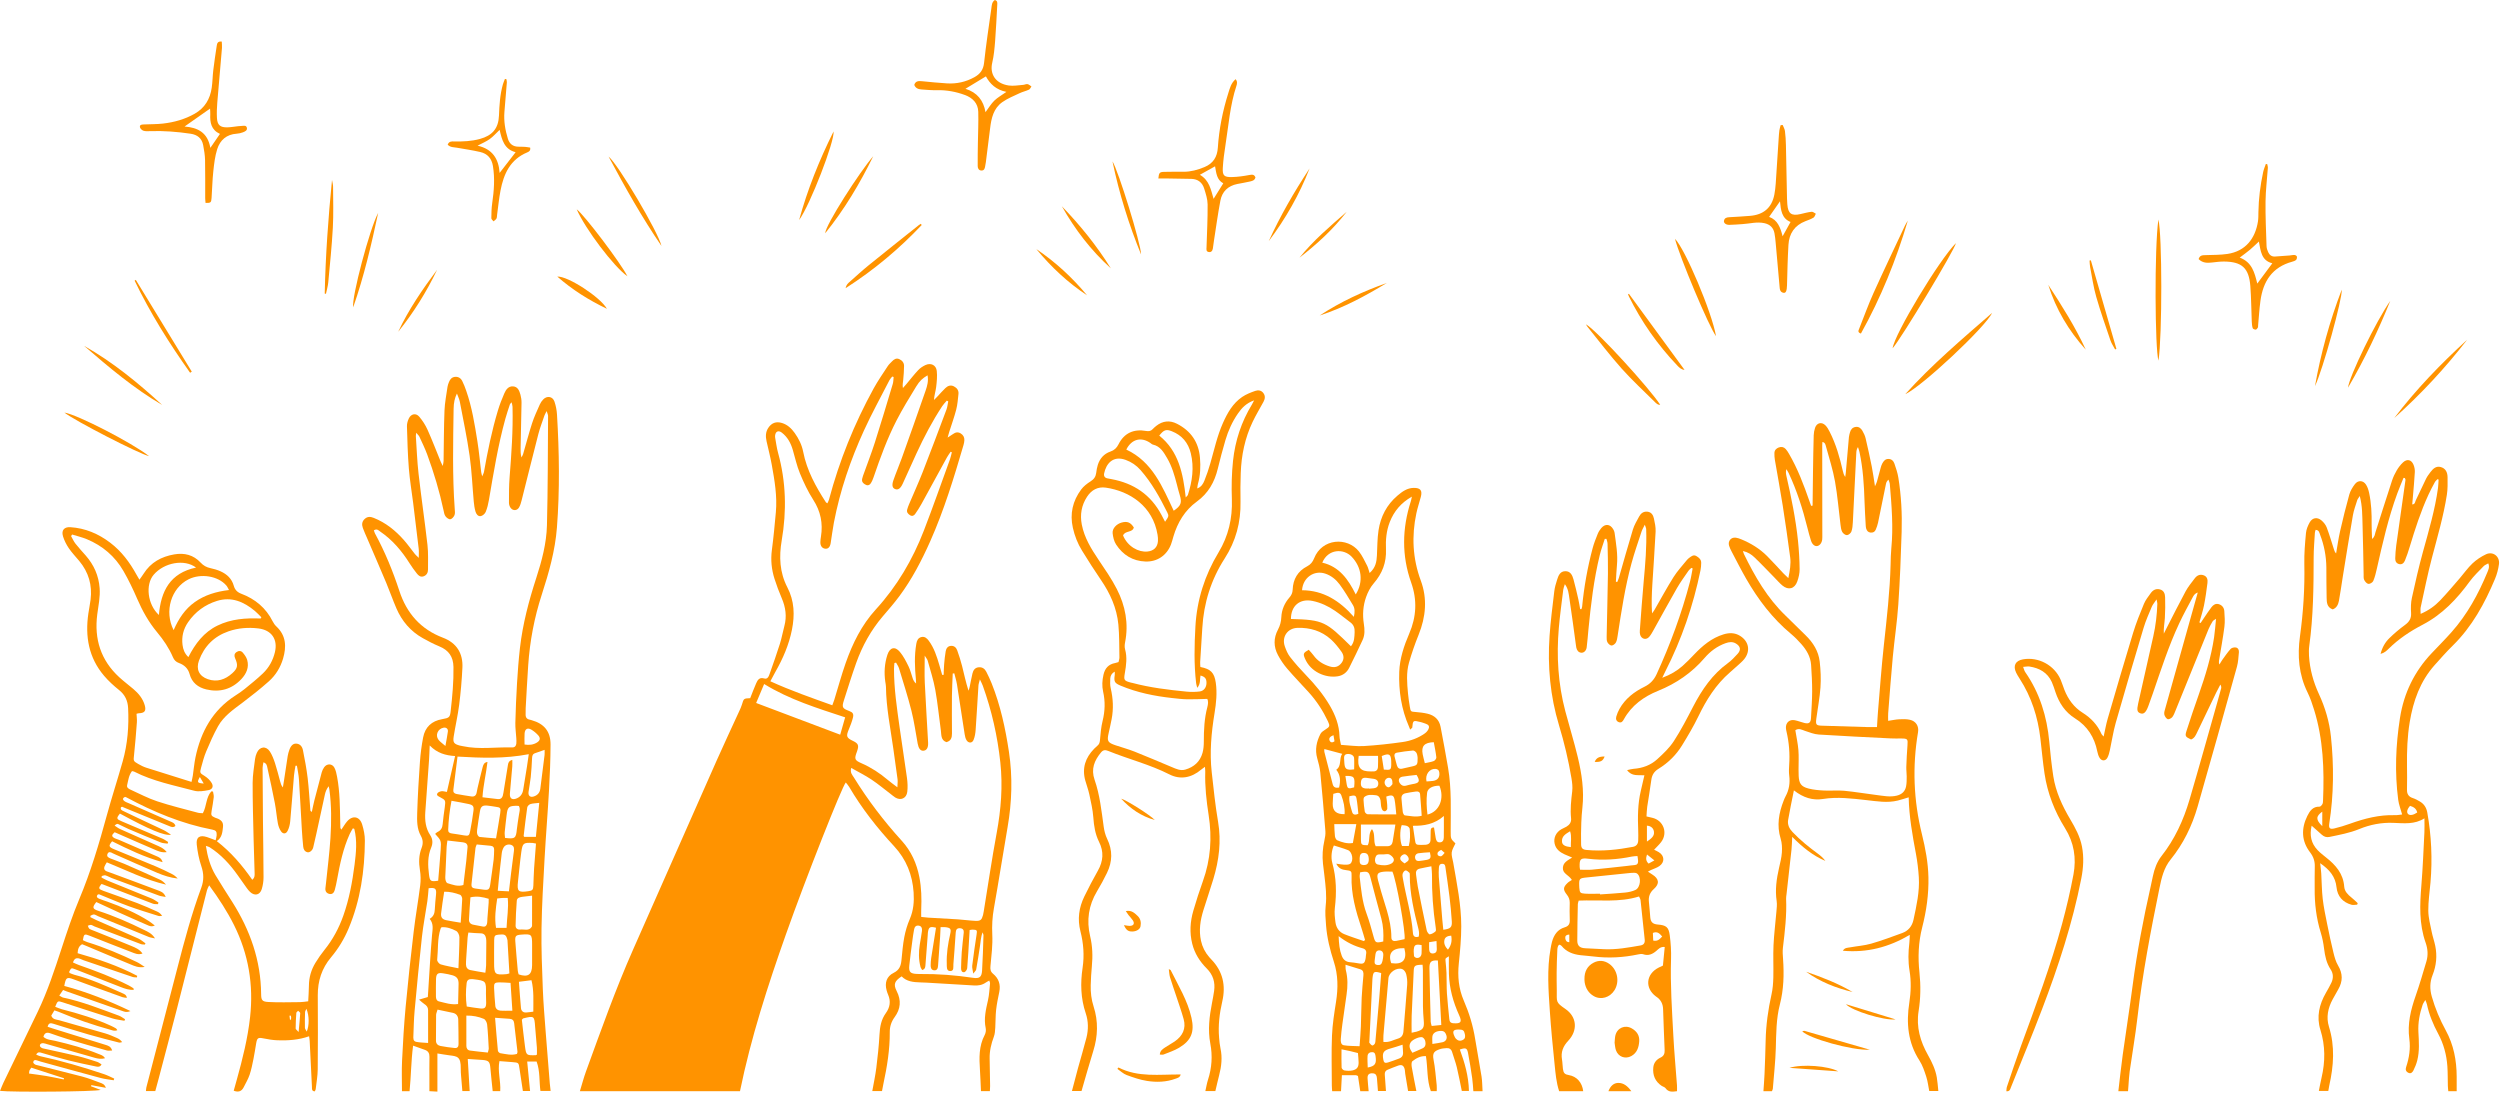 <?xml version="1.0" encoding="UTF-8" standalone="no"?><svg xmlns="http://www.w3.org/2000/svg" xmlns:xlink="http://www.w3.org/1999/xlink" fill="#ff9300" height="2126.3" preserveAspectRatio="xMidYMid meet" version="1" viewBox="66.5 967.5 4865.3 2126.3" width="4865.3" zoomAndPan="magnify"><g id="change1_1"><path d="M1526.47,2326.23c4-10.04,7.5-19.64,11.63-28.95c2.9-6.51,6.23-12.26,15.77-9.38c6.72,2.03,8.88-4.58,10.6-9.44 c6.84-19.31,13.69-38.62,19.84-58.15c3.56-11.31,5.59-23.08,8.68-34.55c5.02-18.67,2.44-36.4-5.07-53.97 c-5.31-12.42-10.1-25.11-14.18-37.99c-5.75-18.15-7.61-36.69-5.08-55.84c3.22-24.37,5.49-48.87,7.73-73.36 c2.87-31.39-2.45-62.18-7.99-92.86c-2.76-15.31-6.73-30.4-10.11-45.59c-2.02-9.08-2.01-17.89,3.42-26.04 c6.5-9.75,15.39-12.9,26.64-9.43c10.75,3.31,18.39,10.59,24.69,19.41c7.94,11.11,13.94,23.21,16.57,36.72 c7.04,36.16,24.45,67.64,44.13,98.1c0.4,0.62,1.26,0.95,2.91,2.13c1.1-2.47,2.48-4.7,3.13-7.12 c20.11-75.65,49.21-147.71,86.85-216.28c8.27-15.06,18.16-29.24,27.56-43.66c2.21-3.39,5.37-6.18,8.2-9.14 c3.88-4.06,8.33-7.1,14.15-4.48c5.61,2.53,9.42,7.04,9.36,13.34c-0.09,8.98-0.77,17.97-1.62,26.91 c-0.48,5.07-1.79,10.07-0.61,16.04c2.27-2.58,4.59-5.11,6.8-7.74c7.64-9.09,14.9-18.54,23.01-27.19c3.81-4.07,8.89-7.36,13.98-9.76 c10.44-4.91,20.79-0.11,22.09,11.33c1.18,10.39,0.06,21.2-1.21,31.68c-0.97,8.01-3.77,15.8-4.21,24.99 c2.29-2.32,4.62-4.6,6.85-6.97c5.07-5.36,9.87-10.99,15.2-16.08c4.68-4.47,10.17-6.89,16.77-3.48c6.09,3.14,9.55,8,8.83,14.84 c-1.07,10.15-1.83,20.48-4.36,30.31c-3.78,14.66-9,28.95-13.57,43.41c-0.84,2.64-1.53,5.33-3.16,11.07 c4.97-3.23,7.8-4.89,10.44-6.81c4.71-3.44,9.47-4.56,14.82-1.36c5.07,3.04,7.56,7.5,7.34,13.25c-0.13,3.23-0.82,6.51-1.73,9.63 c-18.55,63.35-37.76,126.49-64.64,186.95c-16.69,37.54-35.6,73.93-60.16,107.03c-10,13.48-21.1,26.17-32.03,38.95 c-23.23,27.16-40.21,57.91-52.11,91.41c-8.5,23.93-16.08,48.19-23.78,72.39c-4.32,13.58-3.07,15.62,10.3,20.69 c7.03,2.66,9.16,5.55,7.22,13.24c-1.99,7.88-5.03,15.55-8.17,23.08c-5.35,12.84-4.33,15.95,8.34,21.95 c10.26,4.86,11.87,8.7,8.15,19.38c-0.13,0.39-0.23,0.79-0.37,1.17c-5.52,14.82-4.93,16.9,9.27,23.12 c18.6,8.13,35.26,19.13,50.69,32.2c5.21,4.41,10.81,8.35,18.65,14.34c0.22-6.91,0.92-11.19,0.39-15.32 c-2.57-19.92-5.46-39.79-8.26-59.68c-5.65-40.16-13.9-80.01-14.36-120.79c-0.04-3.25-0.84-6.49-1.3-9.73 c-2.53-17.73-1.45-35.23,4.1-52.29c4.69-14.43,14.72-17.17,24.33-5.67c6.96,8.33,12.05,18.42,16.88,28.26 c3.58,7.28,5.32,15.46,8.05,23.18c1.28,3.63,2.94,7.13,6.62,10.07c-0.11-2.54-0.12-5.09-0.36-7.62 c-2.23-23.31-3.31-46.59,0.8-69.85c1.08-6.1,3.23-11.2,9.64-12.89c6.62-1.75,10.99,2.29,14.51,7.04 c10.45,14.09,15.69,30.51,20.53,47.07c1.9,6.5,3.76,13.02,5.64,19.52c0.96-0.07,1.92-0.14,2.88-0.21 c0.28-6.76,0.32-13.54,0.9-20.28c0.74-8.55,1.54-17.12,3.05-25.56c0.97-5.44,3.91-10.13,10.38-10.49 c6.26-0.35,10.19,3.51,12.06,8.76c3.57,10.01,6.85,20.17,9.45,30.47c3.99,15.84,7.31,31.86,12.51,48.07 c0.75-2.4,1.7-4.76,2.22-7.21c1.88-8.8,3.36-17.68,5.48-26.42c1.53-6.3,4.88-11.38,12.24-12.01c7.08-0.61,11.81,3.06,14.79,8.94 c3.7,7.3,7.25,14.71,10.28,22.31c17.12,42.9,26.82,87.72,33.66,133.2c7.39,49.1,5.83,98.07-2.65,146.97 c-9.1,52.5-17.24,105.17-26.59,157.63c-3.04,17.08-4,33.75-3.16,51.15c0.99,20.32-1.6,40.87-3.53,61.24 c-0.6,6.37,0.01,10.86,5.08,15.07c11.06,9.18,15,20.99,12.09,35.22c-2.38,11.64-4.88,23.31-6.19,35.09 c-1.27,11.35-0.87,22.88-1.62,34.31c-0.39,5.98-0.68,12.28-2.76,17.78c-5.29,14-8.59,28.17-8.2,43.19 c0.45,17.63,0.67,35.28,0.91,52.92c0.04,3.17-0.29,6.34-0.47,9.94c-6.71,0-12.65,0-17.31,0c-0.67-14.16-1.1-27.55-1.98-40.92 c-1.55-23.49-2.32-46.73,9.25-68.53c1.97-3.71,2.81-8.99,1.94-13.06c-4.04-18.78,0.41-36.56,4.47-54.64 c2.4-10.67,2.82-21.79,3.95-32.73c0.14-1.39-0.79-2.89-1.52-5.35c-2.77,1.58-4.9,2.57-6.78,3.89c-7.06,4.99-14.84,6.17-23.35,5.61 c-30.67-2.01-61.36-3.69-92.05-5.47c-4.1-0.24-8.2-0.33-12.3-0.46c-13.26-0.44-26.3-1.57-36.04-11.74 c-13.87,9.22-16.38,15.37-9.63,28.65c9.18,18.06,7.78,34.64-4.04,50.76c-6.25,8.52-9.48,18.12-9.41,28.73 c0.24,34.25-5.25,67.78-12.43,101.12c-0.94,4.37-1.69,8.78-2.69,13.98c-5.87,0-11.77,0-18.92,0c2.75-15.51,6-30.25,7.85-45.15 c2.67-21.52,5.01-43.12,6.17-64.76c0.81-15.13,3.26-29.24,12.3-41.72c8.07-11.14,10.12-23.06,4.47-35.97 c-1.15-2.62-2.04-5.38-2.82-8.13c-4.2-14.93-0.2-27.56,13.75-34.44c11.02-5.44,13.95-13.7,15.04-24.39 c1.53-15.08,2.7-30.28,5.55-45.13c2.29-11.94,5.82-23.89,10.65-35.04c7.27-16.79,8.67-34.12,7.49-51.8 c-2.28-34.22-14.19-64.33-37.9-89.89c-32.99-35.55-62.89-73.56-87.5-115.53c-1.8-3.07-4.32-5.72-6.58-8.67 c-7.3,7.69-78.11,187-116.6,295.81c-35.38,100.01-67.99,200.87-89.32,304.97c-104.32,0-207.14,0-311.58,0 c4.15-13.52,7.43-26.18,11.89-38.41c29.04-79.72,57.41-159.7,91.75-237.37c54.21-122.6,108.27-245.26,162.59-367.81 c14.29-32.23,29.34-64.12,43.99-96.19c1.87-4.09,3.85-8.19,5.1-12.49C1513.93,2326.8,1513.79,2326.76,1526.47,2326.23z M1686.28,2340.05c1.64-4.51,2.87-7.47,3.81-10.52c7.36-23.87,13.89-48.03,22.15-71.58c13.38-38.16,31.06-74.16,58.69-104.38 c41.23-45.08,71.66-96.84,93.55-153.55c17.7-45.87,33.96-92.29,50.75-138.51c1.62-4.45,2.47-9.18,3.68-13.78 c-0.78-0.34-1.55-0.69-2.33-1.03c-2.41,3.64-5.1,7.13-7.2,10.94c-16.57,30.18-32.96,60.46-49.58,90.61 c-3.74,6.78-7.92,13.37-12.4,19.68c-2.22,3.13-5.83,4.78-9.74,2.32c-4.02-2.53-7.14-5.81-5.7-11.08c0.97-3.55,2.27-7.03,3.71-10.42 c8.79-20.76,18.19-41.29,26.4-62.28c15.82-40.45,31.07-81.12,46.32-121.79c1.9-5.07,2.38-10.68,3.52-16.03 c-0.94-0.49-1.88-0.97-2.82-1.46c-2.97,3.54-6.32,6.82-8.84,10.65c-19.22,29.17-35.42,60.01-50.01,91.71 c-9.08,19.73-17.79,39.64-26.94,59.34c-4.38,9.43-8.91,12.39-14.35,10.57c-5.57-1.87-7.29-7.09-3.88-17 c5.07-14.71,11.28-29.02,16.52-43.68c15.58-43.59,31.08-87.22,46.23-130.96c3.24-9.35,5.93-19.15,3.78-29.88 c-9.6,5.82-15.03,10.23-22.11,21.84c-13.22,21.69-26.58,43.38-38.19,65.94c-18.21,35.41-31.78,72.84-44.68,110.48 c-1.44,4.21-3.17,8.5-5.66,12.13c-3.01,4.38-7.25,4.6-11.76,1.44c-5.59-3.92-6.44-7-3.19-16.19c7.66-21.64,16.09-43.03,23.08-64.88 c12.1-37.84,23.42-75.93,34.85-113.98c1.29-4.29,1.16-9,1.69-13.52c-0.91-0.29-1.83-0.58-2.74-0.87c-1.83,2.37-4.09,4.53-5.44,7.15 c-16.65,32.45-34.3,64.45-49.46,97.59c-26.32,57.56-46.72,117.25-58.64,179.59c-2.54,13.27-4.09,26.73-6.29,40.08 c-1.29,7.81-5.21,11.4-10.9,10.59c-5.7-0.81-9.22-5.4-9.13-12.53c0.04-3.67,0.58-7.36,1.16-10.99 c4.11-25.77-0.57-49.19-14.97-71.55c-10.35-16.07-18.6-33.71-25.92-51.43c-6.07-14.68-9.44-30.48-13.94-45.8 c-3.91-13.3-10.25-25.08-21.46-33.63c-6.43-4.9-11.92-2.43-12.92,5.48c-0.2,1.61-0.13,3.31,0.16,4.9 c1.77,9.67,2.97,19.51,5.58,28.95c15.59,56.36,16.95,113.18,7.1,170.62c-5.38,31.36-4.09,62.27,10.96,91.19 c13.79,26.5,14.64,54.12,8.93,82.63c-5.87,29.28-17.54,56.23-32.27,82.01c-3.17,5.55-6.04,11.27-9.74,18.2 C1605.85,2311.69,1645.85,2325.5,1686.28,2340.05z M1723.02,2461.95c-2.46,9.49,2.21,13.72,5.04,18.29 c27.24,44.06,58.43,85.12,93.32,123.45c18.35,20.16,29.21,44.19,34.35,71.03c3.96,20.71,4.52,41.49,3.58,62.42 c-0.21,4.7-0.03,9.42-0.03,14.81c5.74,0.59,9.74,1.15,13.75,1.38c19.22,1.14,38.46,2.06,57.68,3.33 c11.44,0.76,22.83,2.46,34.27,2.94c9.67,0.4,12.05-1.91,14.62-11.33c0.64-2.36,1-4.81,1.4-7.23c8.33-50.94,15.8-102.04,25.2-152.78 c8.42-45.47,12.03-90.85,7.07-136.95c-5.51-51.18-16.71-100.96-34.14-149.36c-1.19-3.3-2.92-6.39-5.64-12.26 c-1.43,5.88-2.62,8.86-2.81,11.91c-1.86,28.62-3.38,57.27-5.42,85.88c-0.49,6.81-1.55,13.94-4.18,20.15 c-2.75,6.48-9.79,6.48-13.56,0.44c-2.06-3.31-3.01-7.54-3.63-11.48c-5.07-32.37-9.84-64.79-14.98-97.15 c-1.16-7.28-3.45-14.38-5.22-21.56c-1.02,0.11-2.03,0.22-3.05,0.33c-0.54,14.67-1.42,29.33-1.56,44.01 c-0.23,24.19-0.04,48.39,0.08,72.59c0.04,8.05-1.77,14.67-10.86,16.97c-11.08-3.97-9.57-14.09-10.76-22.64 c-3.66-26.35-6.13-52.91-10.83-79.08c-3.46-19.25-9.61-38.02-14.83-56.93c-0.76-2.76-2.99-5.13-5.77-9.7 c0,19.29-0.64,35.91,0.13,52.45c1.82,38.9,4.4,77.76,6.47,116.65c0.55,10.3-2.91,15.61-9.34,15.97 c-5.59,0.31-9.23-4.51-10.96-13.97c-3.9-21.35-6.85-42.95-12.16-63.95c-7.02-27.74-15.83-55.04-24.13-82.45 c-1.19-3.93-3.82-7.43-5.78-11.12c-1.05,0.25-2.1,0.51-3.16,0.77c-0.29,3.85-0.84,7.7-0.84,11.55 c-0.03,38.24,5.68,75.95,10.91,113.68c4.55,32.86,9.87,65.61,14.35,98.48c1.21,8.87,1.66,18.11,0.59,26.95 c-1.55,12.83-12.84,17.66-23.53,10.99c-2.77-1.73-5.23-3.95-7.84-5.94c-12.71-9.69-25-20.02-38.27-28.88 C1750.42,2476.51,1737.23,2470,1723.02,2461.95z M1953.56,2777.4c-0.26,4.48-0.49,8.81-0.76,13.14 c-1.25,20.43-2.29,40.87-4.01,61.26c-0.24,2.87-3.6,7.52-5.9,7.77c-5.21,0.57-6.15-4.24-6.01-8.59c0.33-10.21,0.5-20.45,1.3-30.63 c0.99-12.65,2.59-25.25,3.86-37.88c0.48-4.83-1.47-7.86-6.6-8.46c-5.68-0.67-8.47,1.95-8.9,7.46c-0.19,2.45-0.4,4.9-0.57,7.36 c-1.32,18.4-2.43,36.81-4.07,55.18c-0.46,5.11,1.8,13.74-6.59,13.27c-7.3-0.41-6.09-8.51-6.29-14.02 c-0.74-19.81,2.37-39.19,6.76-58.44c2.16-9.49,0.46-11.7-9.16-12.89c-2.76-0.34-5.6-0.05-9.63-0.05c-0.31,6.6-0.49,12.63-0.9,18.64 c-1.28,18.8-2.58,37.6-4.03,56.38c-0.36,4.67-1.54,9.55-7.69,8.94c-5.73-0.57-6.8-5.25-6.68-10.07c0.11-4.49,0.29-9.02,0.97-13.45 c3.04-19.77,6.26-39.52,9.43-59.34c-11.84-2.95-14.44-1.41-15.86,10.02c-0.2,1.62-0.17,3.28-0.29,4.91 c-1.42,18.8-2.79,37.61-4.3,56.4c-0.35,4.33-0.1,9.2-6.48,11.02c-1.17-2.14-2.76-4.03-3.32-6.2c-3.72-14.51-3.66-29.18-1.29-43.89 c1.37-8.49,3.04-16.94,4.11-25.47c0.86-6.87-1.5-10.36-6.6-10.92c-6-0.66-7.89,3.55-8.76,8.2c-1.36,7.24-2.39,14.56-3.34,21.87 c-2.06,15.85-4.23,31.69-5.87,47.59c-1.3,12.64,1.95,15.86,15.04,16.4c2.05,0.09,4.1,0.15,6.15,0.13 c34.5-0.36,68.77,2.3,102.88,7.41c12.24,1.83,16.75-1.2,17.56-13.83c1.47-22.89,2-45.85,2.74-68.78c0.06-1.95-1.2-3.95-1.85-5.93 c-3.18,8.99-3.68,17.83-4.93,26.57c-2.2,15.35-4.75,30.66-7.44,45.93c-0.33,1.9-2.43,3.49-5.66,7.87 c-1.01-7.15-2.52-11.44-2.02-15.48c2.52-20.29,5.39-40.54,8.53-60.75c1.26-8.12,0.89-9.13-7.61-9.4 C1957.91,2776.59,1956.32,2777.03,1953.56,2777.4z M1711.26,2363.53c-54.63-18.06-108.24-34.44-157.65-64.87 c-5.69,13.54-10.66,25.34-15.54,36.93c54.68,20.63,108.72,41.02,163.57,61.71C1704.9,2385.86,1707.78,2375.74,1711.26,2363.53z"/><path d="M730.82,2582.11c3.96-5.78,7.03-11.13,10.93-15.77c10.7-12.75,24.71-10.3,29.59,5.76c3.07,10.09,5.3,20.91,5.24,31.39 c-0.32,58.68-8.68,116.02-31.5,170.6c-8.6,20.58-20.02,39.49-34.39,56.56c-17.98,21.36-25.89,46.04-25.75,73.8 c0.25,48.01,0.39,96.02-0.08,144.02c-0.13,13.03-2.52,26.05-4.02,39.05c-0.16,1.39-1.25,2.67-1.9,3.96 c-6.14-0.71-5.17-4.99-5.34-8.43c-1.49-29.9-2.9-59.79-4.4-89.69c-0.14-2.76-0.7-5.49-1.18-9.15c-20.35,7.18-40.75,8.52-61.26,7.82 c-9.33-0.32-18.69-1.92-27.87-3.76c-9.92-1.99-12-0.96-13.81,9.47c-1.75,10.09-3.18,20.25-5.23,30.28 c-2.14,10.43-4.14,20.98-7.53,31.03c-2.85,8.44-7.5,16.29-11.54,24.31c-3.87,7.68-9.85,10.49-19.42,6.82 c2.02-7.26,4.05-14.55,6.08-21.84c11.13-39.9,21.17-80,25.76-121.33c6.98-62.82-3.01-122.56-31.21-179.15 c-13.37-26.83-29.7-51.82-48.42-77.41c-1.79,3.93-3.45,6.49-4.17,9.29c-19.88,78.23-39.54,156.52-59.52,234.72 c-11.26,44.07-23.01,88.01-34.56,132c-2.07,7.89-4.26,15.74-6.62,24.44c-5.67,0-11.6,0-18.16,0c0.29-2.69,0.25-5.11,0.83-7.36 c20.17-77.73,40.55-155.4,60.58-233.16c13.5-52.39,27.57-104.62,46.32-155.42c5.24-14.21,4.93-27.4,0.05-41.76 c-4.57-13.44-7.33-27.74-8.9-41.89c-1.61-14.55,5.68-19.35,19.79-14.8c5.37,1.73,10.59,3.92,16.94,6.3 c0.81-3.75,1.88-6.75,2.03-9.81c0.35-7.19-1.46-9.64-8.56-10.99c-59.37-11.36-114.32-34.44-167.28-62.82 c-0.71-0.38-1.54-0.53-2.52-0.85c-4.49,1.98-5.36,4.95-1.29,8.11c2.51,1.95,5.77,2.97,8.75,4.28 c26.64,11.69,53.31,23.28,79.9,35.07c4.23,1.87,9.39,3.13,10.68,9.11c-4.66,4.06-8.94,1.48-12.79-0.07 c-27.69-11.19-55.3-22.58-82.92-33.92c-2.62-1.07-5.16-2.34-7.81-3.31c-0.54-0.2-1.42,0.53-2.38,0.92 c-1.77,4.91,2.15,6.17,5.32,7.7c9.59,4.65,19.21,9.21,28.85,13.75c16.31,7.67,32.71,15.17,48.94,23.02 c4.55,2.2,8.63,5.36,14.27,8.92c-12.73,2.57-41.8-9.85-99.46-41.07c-7.39,9.23-6.91,10.67,3.71,15.12 c26.42,11.09,52.8,22.29,79.11,33.62c3.89,1.68,7.36,4.33,11.02,6.53c-0.34,1.06-0.68,2.13-1.01,3.19 c-4.42-0.71-9.15-0.63-13.2-2.26c-21.25-8.56-42.36-17.46-63.43-26.46c-6.76-2.89-13.17-6.63-19.92-9.53 c-1.59-0.68-3.97,0.44-6.61,3.18c3.53,2.25,6.84,4.97,10.62,6.67c23.16,10.42,46.48,20.48,69.62,30.93 c7.25,3.27,15.05,6.04,21.18,13.98c-9.95,1.48-17.29-2.19-24.47-5.24c-25.61-10.89-51.03-22.2-76.83-33.48 c-6.24,5.35-6.43,8.27,0,11.7c2.51,1.34,5.43,1.87,8.06,3.01c24.43,10.55,48.87,21.07,73.21,31.83c4.58,2.02,9.87,3.82,12,11.74 c-35.46-9.77-66.88-25.12-98.24-40.62c-7.25,8.61-6.78,11.06,3.57,15.34c27.23,11.27,54.59,22.25,81.76,33.66 c10.57,4.44,20.87,9.54,31.12,14.68c4.15,2.08,7.85,5.06,11.17,8.76c-14.12-1.43-27.24-5.77-39.9-11.13 c-27.51-11.65-54.75-23.93-82.11-35.96c-1.5-0.66-3.05-1.25-4.46-2.07c-3.85-2.23-8.01-3.97-10.21,1.46 c-2.12,5.24,2.54,7.27,6.19,8.79c8.69,3.61,17.72,6.43,26.35,10.18c23.29,10.11,46.49,20.4,69.59,30.95 c4.53,2.07,8.4,5.58,11.84,9.68c-40.23-9.25-76.71-27.81-115.23-43.43c-1.73,3.11-3.64,5.71-4.68,8.62 c-1.45,4.09,0.26,7.22,4.28,8.88c2.27,0.94,4.65,1.6,6.96,2.45c30.69,11.38,61.42,22.66,92.02,34.27 c5.84,2.21,12.57,3.97,16.02,13.21c-5.38-1.06-9.29-1.31-12.81-2.6c-30.73-11.26-61.4-22.68-92.06-34.14 c-4.21-1.57-8.11-4.08-12.4-5.3c-2.09-0.59-4.74,0.78-7.13,1.26c-0.16,0.98-0.33,1.96-0.49,2.94c3.74,1.94,7.35,4.18,11.23,5.77 c28.82,11.75,57.72,23.27,86.5,35.12c4.62,1.91,8.71,5.11,13.05,7.71c-0.29,1.09-0.57,2.18-0.86,3.27 c-3.23-0.25-6.74,0.25-9.65-0.85c-32.86-12.5-65.62-25.25-98.42-37.9c-0.73-0.28-1.6-0.17-2.41-0.23 c-5.91,8.1-5.45,9.55,4.41,13.11c21.93,7.92,43.98,15.55,65.78,23.8c13.01,4.93,25.69,10.72,38.42,16.35c3.63,1.6,6.91,4,9.92,8.4 c-2.39,0.11-4.99,0.9-7.12,0.22c-19.49-6.17-39.09-12.08-58.28-19.1c-19.2-7.02-37.96-15.24-56.93-22.88 c-0.67-0.27-1.59,0.07-2.64,0.14c-3.94,3.81-1.64,6.6,2.12,8.24c5.23,2.27,10.78,3.81,16.16,5.74 c28.22,10.12,55.65,21.91,81.07,37.99c3.54,2.24,6.72,5.02,11.32,8.49c-6.8,3.14-10.88,0.67-14.62-0.94 c-18.8-8.08-37.5-16.42-56.15-24.84c-14.49-6.54-28.86-13.32-43.08-19.9c-8.33,10.66-7.76,13.35,4.79,17.43 c30.47,9.9,59.67,22.78,88.35,36.9c7.16,3.53,14.94,6.56,21.14,16.45c-5.65-1.27-9.04-1.56-12.06-2.79 c-32.98-13.4-65.9-26.94-98.82-40.46c-2.65-1.09-5.14-3.07-7.84-3.33c-2.19-0.22-4.57,1.52-6.86,2.4 c-0.08,0.94-0.15,1.88-0.23,2.82c3.8,1.89,7.53,3.94,11.42,5.65c27.36,12.01,54.82,23.81,82.09,36.04 c4.95,2.22,9.15,6.12,13.7,9.24c-0.36,0.81-0.73,1.61-1.09,2.42c-2.54-0.25-5.28,0.02-7.58-0.84 c-30.23-11.4-60.41-22.95-90.58-34.5c-2.29-0.88-4.38-2.65-6.7-2.94c-1.98-0.25-4.16,1.03-6.25,1.63c0.98,2,1.47,4.7,3.07,5.86 c2.59,1.86,5.89,2.75,8.92,3.97c24.29,9.83,48.65,19.47,72.84,29.55c7.69,3.21,15.74,6.38,21.62,14.7 c-8.67,3.15-15.41-0.45-21.87-2.91c-27.17-10.34-54.18-21.09-81.21-31.79c-9.98-3.95-10.96-3.44-13.02,8.67 c2.77,1.24,5.58,2.89,8.61,3.82c33.36,10.25,65.35,23.94,96.79,38.94c4.5,2.15,8.53,5.29,15.02,9.38 c-12.12,2.15-19.94-1.81-27.62-4.94c-29.21-11.9-58.21-24.28-87.3-36.47c-2.25-0.94-4.52-1.81-6.95-2.78 c-6.59,3.7-8.34,9.63-8.76,17.46c40.01,11.34,79.22,24.65,115.98,44.01c-0.18,1.03-0.36,2.07-0.54,3.1 c-2.8-0.26-5.78,0.02-8.37-0.85c-31.78-10.71-63.51-21.58-95.24-32.44c-2.32-0.79-4.52-1.91-6.81-2.82 c-6.31-2.52-11.26-1.69-14.04,7.02c3.78,1.65,7.6,3.6,11.62,5.02c32.84,11.61,65.48,23.7,96.58,39.54c3.26,1.66,6.34,3.69,9.4,5.7 c0.48,0.32,0.42,1.45,0.8,2.95c-9.27,0.77-17.56-2.27-25.73-5.44c-29.39-11.39-58.71-22.98-88.09-34.39 c-8.01-3.11-8.08-2.96-11.89,4.64c-0.14,0.28,0.14,0.76,0.49,2.34c2.68,1.04,5.91,2.67,9.33,3.55 c32.3,8.28,62.47,22.13,92.78,35.56c3.86,1.71,8.67,2.97,9.62,9.43c-3.2-0.47-6.03-0.43-8.53-1.33 c-31.57-11.4-63.15-22.74-94.58-34.52c-13.7-5.14-15.68-4.24-18.71,12.67c43.63,11.61,85.52,28.18,128.74,48.85 c-7.31,3.25-11.43,1.37-15.32,0.02c-36.3-12.67-72.56-25.47-108.82-38.25c-1.9-0.67-3.74-1.48-6.92-2.75 c-2.37,3.47-4.69,6.87-7.43,10.88c3.45,1.81,5.43,3.46,7.66,3.93c37.42,7.88,72.77,22.14,108.51,35.18 c4.24,1.55,7.93,4.59,11.87,6.94c-0.41,0.99-0.81,1.99-1.22,2.98c-7.8-1.49-15.84-2.23-23.37-4.59 c-32.4-10.19-64.65-20.83-96.94-31.35c-9.55-3.11-9.57-3.17-14.45,8.71c4.41,1.66,8.68,3.73,13.19,4.88 c32.58,8.31,64.66,18.07,95.31,32.09c3.35,1.53,6.61,3.27,9.79,5.11c0.91,0.53,1.41,1.77,2.65,3.42 c-4.88,2.27-8.79,0.55-12.98-0.61c-34.76-9.62-68.76-21.38-102-35.37c-2.2-0.92-4.53-1.53-7.55-2.53c-2.2,3.7-4.22,7.11-6.06,10.19 c2.88,8.02,9.97,7.45,15.54,9.06c29.83,8.65,59.78,16.85,89.58,25.59c7.83,2.29,15.33,5.76,22.85,8.99 c3.62,1.56,6.94,3.83,9.99,7.93c-2.04,0.33-4.25,1.36-6.08,0.89c-19.4-4.96-38.84-9.83-58.08-15.37 c-23.19-6.68-46.22-13.92-69.27-21.07c-5.16-1.6-9.63-2.62-11.62,5.69c3.06,1.03,5.94,2.08,8.86,2.98 c34.38,10.65,68.81,21.19,103.13,32.03c5.18,1.64,11.24,2.97,13.59,11.24c-3.95,0-7.46,0.74-10.5-0.12 c-25.58-7.22-51.12-14.6-76.57-22.23c-11.36-3.41-22.52-7.47-33.75-11.31c-6.68-2.28-11.02-0.43-12.95,7.01 c6.56,6.1,15.15,5.98,22.87,7.81c28.71,6.8,57.18,14.32,84.51,25.59c4.25,1.75,9.34,2.65,12.47,8.3 c-7.37,1.98-13.58,0.92-19.79-0.86c-30.69-8.79-61.38-17.57-92.07-26.34c-2.75-0.79-5.49-1.83-8.29-2.11 c-3.75-0.37-6.93,1.58-6.5,5.42c0.2,1.78,3.44,4.12,5.67,4.63c22.72,5.19,45.59,9.73,68.25,15.14 c12.72,3.04,25.17,7.24,37.64,11.22c2.91,0.93,5.42,3.11,8.38,4.87c-3.06,5.67-7.48,4.77-11.19,3.99 c-17.6-3.67-35.22-7.3-52.65-11.68c-17.46-4.39-34.72-9.58-52.03-14.57c-4.01-1.15-7.88-3.03-11.38,3.12 c2.46,1.05,4.64,2.41,7,2.93c42.42,9.28,84.06,21.35,125.18,35.21c6.76,2.28,13.13,5.68,19.68,8.56c-0.32,1.1-0.63,2.21-0.95,3.31 c-8.42-1.43-17.02-2.19-25.24-4.39c-39.15-10.47-78.2-21.32-117.28-32.06c-2.36-0.65-4.71-1.41-7-2.29 c-3.96-1.53-6.92-0.1-7.14,3.8c-0.09,1.58,3.01,4.35,5.09,4.88c30.1,7.75,60.35,14.92,90.39,22.88 c11.84,3.14,23.32,7.71,34.84,11.97c3.94,1.46,8.53,2.71,11.08,9.9c-10.52-1.94-19.37-3.57-28.22-5.2 c-0.26,0.71-0.53,1.41-0.79,2.12c5.68,2.16,11.36,4.31,18.84,7.15c-10.52,3.57-174.36,4.64-195.81,1.88 c2.26-5.47,4.14-10.72,6.54-15.71c22.26-46.16,44.71-92.23,66.9-138.42c19.04-39.64,32.71-81.3,46.33-123.02 c10.54-32.31,21.27-64.69,34.43-95.98c22.32-53.09,38.57-107.98,53.71-163.36c9.62-35.16,20.97-69.85,30.86-104.94 c9.54-33.84,12.26-68.5,10.49-103.58c-0.72-14.3-5.96-25.74-17.49-34.97c-10.51-8.41-20.64-17.66-29.33-27.89 c-29.95-35.24-37.08-76.62-30.52-121.24c1.31-8.92,3.15-17.76,4.28-26.7c3.58-28.34-3.8-53.57-22.11-75.55 c-6.82-8.19-14.27-15.95-20.24-24.72c-4.77-7-8.76-14.91-11.26-22.99c-4.07-13.15,3.78-18.62,14-17.97 c29.26,1.86,54.81,12.76,77.89,30.28c22.01,16.71,38.02,38.32,51.18,62.29c1.53,2.78,3.2,5.48,5.64,9.65 c3.22-4.59,5.86-8.04,8.16-11.7c13.84-22.01,34.55-33.18,59.46-37.53c19.88-3.47,37.54,0.88,51.59,16.1 c5.22,5.65,11.32,9.03,18.88,10.63c6.77,1.43,13.57,3.4,19.86,6.24c12.44,5.6,21.86,14.39,25.65,28.09 c2.12,7.65,6.77,12.56,14.41,15.43c27.15,10.21,48.15,27.59,61.32,53.88c1.81,3.61,4.28,7.15,7.22,9.9 c19.03,17.83,19.76,39.33,12.99,62.41c-5.09,17.35-14.39,32.47-27.72,44.34c-16.19,14.42-33.26,27.93-50.57,41.01 c-18.06,13.64-37.1,26.37-48.36,46.58c-8.73,15.68-15.98,32.24-22.95,48.81c-4.27,10.15-7.04,20.97-9.98,31.63 c-2.91,10.53-2.09,10.49,7.11,16.31c5.28,3.34,10.31,8.15,13.49,13.47c4,6.69,1.51,12.48-6.23,13.94 c-9.09,1.71-19.23,3.44-27.84,1.14c-39.5-10.56-79.96-18.36-116.85-37.21c-1.03-0.52-2.31-0.54-4.14-0.94 c-6.19,8-7.25,17.87-9.44,27.22c-1.19,5.1,3.16,7.3,6.84,8.97c17.14,7.77,33.93,16.71,51.72,22.59 c26.02,8.61,52.77,15.02,79.25,22.21c3.03,0.82,6.34,0.64,9.52,0.92c7.67-13.78,5.85-30.86,16.49-42.5 c1.11,0.12,2.21,0.24,3.32,0.36c0.52,3.68,1.79,7.44,1.41,11.01c-0.97,8.95-2.63,17.82-4.13,26.7c-1.42,8.47-0.88,9.69,6.83,13.16 c1.86,0.84,3.93,1.21,5.76,2.09c7.72,3.71,10.49,8.06,9.48,16.69c-1.13,9.71-1.74,19.81-12.02,26.83 c27.7,21.56,49.45,46.9,69.05,75.24c5.36-4.46,4.66-9.48,4.54-14.07c-0.55-21.32-1.43-42.63-1.91-63.95 c-0.83-36.89-2-73.79-1.9-110.69c0.04-15.48,2.82-30.96,4.68-46.41c0.48-4.01,1.78-8.05,3.4-11.78 c5.52-12.7,18.21-14.19,25.62-2.52c4.33,6.83,7.31,14.69,9.85,22.43c3.82,11.66,6.72,23.63,9.98,35.47 c1.07,3.89,2.05,7.81,5.3,11.81c0.68-4.17,1.41-8.34,2.05-12.53c2.44-16.2,4.76-32.41,7.34-48.59c0.64-4.02,1.83-8.01,3.17-11.87 c2.97-8.52,7.46-12.65,13.45-12.31c7.94,0.45,11.75,6.26,13.05,12.78c3.6,18.05,7.03,36.19,9.2,54.45 c2.47,20.74,3.51,41.65,5.22,62.48c0.08,1.02,0.68,2,2.86,3.28c1.61-7.42,3.01-14.89,4.88-22.24c4.64-18.25,9.39-36.47,14.34-54.64 c0.95-3.5,2.61-6.98,4.68-9.95c5.42-7.77,15.64-7.63,20.09,0.77c2.79,5.28,4.01,11.54,5.15,17.51c5.61,29.56,5.49,59.55,6.17,89.47 c0.07,3.28,0.05,6.56,0.23,9.83C728.83,2579.21,729.54,2579.88,730.82,2582.11z M206.83,2007.73c-0.66,1.04-1.32,2.07-1.98,3.11 c2.78,4.91,5.03,10.24,8.47,14.62c6.32,8.04,13.33,15.54,20.07,23.25c15.86,18.15,25.14,38.89,27.01,63.22 c1.34,17.48-2.43,34.23-4.63,51.27c-6.18,47.91,6.82,89.28,42.9,122.36c8.75,8.02,18.31,15.16,27.37,22.85 c10.18,8.63,18.53,18.74,22.2,31.79c3.07,10.92-0.35,14.99-11.56,15.39c-1.49,0.05-2.97,0.68-4.47,1.04 c0.28,5.9,1.08,11.23,0.69,16.47c-1.6,21.22-3.25,42.45-5.52,63.61c-1.24,11.5-1.77,11.92,8.25,17.61 c4.96,2.82,10.15,5.49,15.56,7.22c28.81,9.25,57.72,18.18,87.99,27.65c1-4.72,2.02-8.53,2.6-12.4c1.76-11.74,2.7-23.64,5.11-35.23 c10.44-50.08,33.48-92.16,77.77-120.51c6.21-3.97,12.37-8.12,18.07-12.79c12.03-9.84,24.24-19.57,35.46-30.3 c11.75-11.24,19.52-25.31,23.32-41.21c6-25.09-6.53-43.11-32.1-46.24c-19.8-2.42-39.42-0.9-58.29,5.65 c-28.05,9.73-47.22,29.02-57.38,56.82c-6.17,16.88,0.19,30.32,17.15,36.27c18.05,6.34,33.98,0.78,47.61-11.52 c10.68-9.63,11.58-15.56,5.59-29.13c-2.15-4.88-1.77-8.83,2.48-11.94c4.15-3.04,9.02-3.02,12.27,0.77 c3.62,4.22,7.22,9.15,8.71,14.37c4.13,14.43-1.68,26.96-11.19,37.13c-18.59,19.9-41.97,26.52-68.36,20.26 c-16.04-3.81-28.05-13.09-32.58-30.03c-2.89-10.81-10.52-17.71-20.52-21.29c-6.11-2.19-9.46-5.77-11.83-11.32 c-7.63-17.89-18.5-33.85-30.85-48.67c-16.46-19.74-28.67-41.73-38.83-65.23c-7.94-18.38-16.65-36.57-26.65-53.9 c-16.48-28.57-40.64-49.15-71.12-61.84C226.36,2013.05,216.45,2010.75,206.83,2007.73z M756.01,2580.65 c-0.91-0.4-1.83-0.8-2.74-1.19c-2.09,3.71-4.46,7.29-6.21,11.15c-12.8,28.24-19.06,58.31-24.58,88.58 c-1.25,6.83-2.65,13.67-4.5,20.35c-1.42,5.16-4.74,9.07-10.75,7.59c-5.41-1.34-8.08-5.31-7.45-11.09c0.36-3.26,0.82-6.51,1.15-9.77 c2.98-29.34,6.83-58.62,8.67-88.03c1.97-31.5,2.16-63.12-2.12-94.56c-0.28-2.05-0.94-4.04-1.43-6.06 c-3.92,5.23-6.01,10.47-7.24,15.9c-3.91,17.17-7.47,34.43-11.23,51.63c-3.76,17.2-7.37,34.44-11.53,51.54 c-1.49,6.14-7.17,10.39-11.24,9.39c-5.58-1.37-7.74-5.89-8.25-11.04c-1.07-11.01-1.99-22.05-2.64-33.1 c-1.94-32.74-3.56-65.49-5.69-98.21c-0.57-8.72-2.55-17.35-3.89-26.02c-0.93,0.02-1.86,0.05-2.79,0.07 c-0.99,6.24-2.36,12.44-2.89,18.71c-2.54,29.82-4.64,59.69-7.39,89.49c-0.59,6.35-2.22,13.02-5.13,18.63 c-3.18,6.14-8.87,6.38-12.77,0.71c-3.11-4.51-5.14-10.21-6.14-15.66c-2.37-12.88-3.32-26.02-5.79-38.87 c-4.4-22.91-9.37-45.7-14.44-68.47c-0.89-4.01-1.06-9.14-7.85-11.29c-0.61,3.91-1.62,7.35-1.61,10.8 c0.14,34.86,0.39,69.71,0.73,104.57c0.35,36.09,1.04,72.17,1.1,108.26c0.01,7.69-1.19,15.64-3.41,23 c-3.55,11.78-13.89,14.05-22.78,5.65c-2.37-2.23-4.45-4.83-6.36-7.48c-6-8.31-11.84-16.74-17.76-25.1 c-15.06-21.25-32.4-40.24-54.54-54.37c-1.79-1.14-4.07-1.53-7.35-2.71c3.23,20.95,8.49,39.75,18.56,56.78 c10.64,17.98,22.16,35.44,33.3,53.13c34.34,54.52,55.12,113.25,55.67,178.33c0.1,11.88,1.76,14.93,14.05,15.6 c20.4,1.12,40.9,0.45,61.35,0.29c5.16-0.04,10.32-1.01,16.23-1.64c0.52-11,1.31-20.78,1.38-30.57c0.11-16.03,4.46-30.83,12.7-44.37 c5.31-8.73,11.19-17.19,17.6-25.14c16.15-20.03,28.06-42.3,36.62-66.45c11.42-32.23,17.61-65.67,21.92-99.44 C759.46,2627.07,761.88,2603.77,756.01,2580.65z M573.65,2171.21c0.51-0.81,1.02-1.62,1.53-2.43c-4.24-4.15-8.22-8.62-12.77-12.4 c-21.51-17.89-45.43-28.23-73.67-19.42c-23.28,7.26-42.27,21.17-56.24,41.46c-9.21,13.38-12.82,28.2-10.75,44.26 c1.1,8.5,3.79,16.47,11.34,23.62c13.44-26.26,30.15-48.43,56.72-61.37C516.42,2171.98,544.74,2170.01,573.65,2171.21z M512.18,2115.76c-2.06-3.56-3.21-6.49-5.14-8.74c-16.06-18.69-49.62-24.14-73.6-12.11c-33.81,16.95-47.79,62.34-29.04,98.92 c9.67-22.13,22.09-41.06,41.21-54.61C465.05,2125.43,487.14,2118.77,512.18,2115.76z M448.08,2072.07 c-22.78-17.26-62.32-9.7-82.53,13.98c-16.43,19.25-12.02,57.9,10.17,78.29C379.68,2118.08,397.29,2082.7,448.08,2072.07z M123,3056.71c11.59,1.64,22.77,2.96,33.86,4.85c11.28,1.92,22.47,4.4,33.71,6.63c0.17-0.76,0.35-1.51,0.52-2.27 c-21.11-6.83-42.23-13.66-63.66-20.59c-1.39,2.04-2.76,3.56-3.54,5.34C123.28,3052.05,123.4,3053.74,123,3056.71z M662.84,2930.75 c-0.93,2.24-2.59,4.45-2.67,6.72c-0.38,10.09-0.47,20.19-0.25,30.28c0.04,2.05,1.88,4.07,3.53,7.37 C668.3,2963.87,668.72,2944.77,662.84,2930.75z M647.63,2975.87c1.29-14.19,2.48-25.4,3.13-36.65c0.08-1.47-2.63-3.1-4.05-4.65 c-1.22,1.39-3.41,2.7-3.52,4.17c-0.75,10.06-1.28,20.15-1.32,30.23C641.86,2970.65,644.58,2972.34,647.63,2975.87z M455.47,2479.65 c-6.01,10.42-5.26,11.73,7.53,12.75C460.24,2487.72,458.08,2484.05,455.47,2479.65z M632.39,2944.03c-0.85,0.03-1.7,0.05-2.55,0.08 c0.37,2.96,0.74,5.92,1.1,8.89c1.96-1.65,2.27-3.15,2.22-4.63C633.1,2946.91,632.66,2945.47,632.39,2944.03z"/><path d="M917.75,3091.91c-6.23-0.34-10.2-0.55-15.6-0.84c0-7.51,0-14.39,0-21.26c0.01-15.18-0.19-30.37,0.11-45.54 c0.13-6.63-2.29-11.12-8.41-13.43c-7.23-2.72-14.55-5.22-23.42-8.38c-3.94,29.95-3.9,59.32-6.86,88.63c-5.36,0-9.69,0-14.78,0 c0-20.23-0.78-39.86,0.17-59.42c1.7-34.81,3.7-69.64,6.92-104.33c4.54-48.96,9.9-97.85,15.68-146.68 c3.57-30.11,8.93-60,12.71-90.08c1.21-9.65,1.1-19.81-0.5-29.39c-2.49-14.98-2.29-29.42,3.21-43.55c3.2-8.22,2.9-15.77-1.47-23.53 c-7.79-13.85-7.55-29.41-7.09-44.43c1.03-33.19,2.99-66.37,5.32-99.49c1.12-15.89,3.19-31.8,6.19-47.44 c3.87-20.22,16.52-32.19,37.18-35.71c13.68-2.33,15.12-3.74,16.45-15.61c3.19-28.52,5.93-57.03,5.44-85.87 c-0.35-20.49-9.58-32.82-27.92-40.34c-10.95-4.49-21.5-10.09-31.85-15.87c-23.78-13.28-40.56-33.11-51.29-57.91 c-7-16.16-12.72-32.87-19.54-49.11c-12.21-29.08-24.82-58-37.25-86.99c-2.9-6.77-6.05-13.46-8.52-20.39 c-2.35-6.58-1.86-12.75,4-17.89c5.52-4.85,11.28-4.06,17.22-1.7c23.4,9.31,42.43,24.7,58.87,43.38 c7.57,8.61,14.18,18.06,21.33,27.04c1.65,2.07,3.75,3.78,7.4,7.39c0-7.46,0.5-12.61-0.08-17.62c-3.45-29.72-7.09-59.42-10.79-89.11 c-2.78-22.37-6.62-44.64-8.4-67.09c-2.17-27.36-2.91-54.84-3.71-82.28c-0.15-5.09,1.48-10.64,3.7-15.31 c4.24-8.91,13.69-10.94,20.04-3.54c6.57,7.65,12.25,16.52,16.38,25.72c9.22,20.55,17.23,41.65,25.76,62.52 c0.76,1.86,1.73,3.64,3.78,7.9c0.84-4.71,1.59-7.08,1.63-9.46c0.57-32.81,0.49-65.64,1.78-98.43c0.61-15.49,3.7-30.88,5.89-46.29 c0.46-3.2,1.73-6.33,2.92-9.38c2.06-5.27,5.53-9.25,11.48-9.89c6.44-0.69,11.37,2.46,14.15,7.89c3.16,6.17,5.62,12.74,7.9,19.3 c11.12,31.89,16.44,65.12,21.72,98.29c3.15,19.81,4.91,39.84,7.35,59.77c0.23,1.88,0.84,3.7,1.94,8.43 c1.88-4.46,3.07-6.28,3.42-8.25c7.12-40.38,15.32-80.52,27.14-119.81c3.41-11.34,7.71-22.48,12.46-33.34 c3.14-7.19,7.89-14.39,17.07-13.78c9.4,0.63,12.31,8.72,14.41,16.32c1.4,5.05,2.17,10.46,2.09,15.69 c-0.42,29.51-1.2,59.01-1.81,88.51c-0.12,5.72-0.02,11.44,1.69,17.8c1.07-2.14,2.5-4.18,3.16-6.44 c5.85-20.05,11.07-40.31,17.51-60.17c4.03-12.42,9.66-24.34,14.95-36.33c1.62-3.68,4.03-7.26,6.86-10.12 c7.5-7.6,18.26-5.72,21.73,4.37c2.76,8.04,4.42,16.73,4.93,25.23c4.42,73.37,5.51,146.8-0.15,220.13 c-3.46,44.78-15.71,87.89-29.53,130.44c-14.53,44.71-23.17,90.49-26.36,137.31c-1.9,27.82-3.33,55.68-4.91,83.52 c-0.23,4.09-0.04,8.2-0.13,12.31c-0.13,5.84,2.54,9.26,8.4,10.14c1.21,0.18,2.36,0.68,3.55,1.01 c24.18,6.85,36.67,21.83,36.58,47.28c-0.1,29.52-1.32,59.06-2.98,88.54c-2.51,44.63-6.19,89.2-8.69,133.83 c-2.52,45.04-5.23,90.12-5.92,135.21c-0.61,39.34,0.99,78.73,2.52,118.07c1.1,28.26,3.54,56.47,5.66,84.69 c2.48,33.12,5.25,66.21,7.93,99.31c0.36,4.45,0.98,8.88,1.62,14.51c-6.54,0-12.74,0-19.86,0c-2.56-18.73-0.48-38.36-7.43-57.19 c-5.81,0-11.32,0-18.32,0c1.88,19.3,3.68,37.75,5.6,57.33c-5.55,0-9.32,0-14,0c-2.22-14.62-4.53-29.1-6.59-43.62 c-1.63-11.54-1.49-11.58-13.55-12.58c-8.15-0.67-16.31-1.26-25.48-1.97c-3.82,19.75,2.81,38.64,1.56,58.36c-4.62,0-8.9,0-14.69,0 c-1.51-14.82-3.22-29.72-4.48-44.67c-1.04-12.39-3.13-14.95-15.31-15.96c-9.25-0.77-18.52-1.24-28.72-1.91 c1.25,20.97,2.47,41.24,3.73,62.42c-4.08,0-8.35,0-14.26,0c-0.82-9.67-1.72-19.71-2.49-29.75c-0.35-4.5-0.68-9.02-0.59-13.52 c0.45-24.32-7.2-24.34-22.29-26.28c-7.24-0.93-14.43-2.23-23.17-3.61C917.75,3042.45,917.75,3066.39,917.75,3091.91z M794.09,1999.58c0.8,2.28,1.21,4.26,2.13,5.97c19.44,35.77,34.81,73.3,47.47,111.92c14.28,43.57,41.46,74.64,84.88,91.1 c26.64,10.1,39.21,30.42,37.84,58.48c-1.18,24.12-3.27,48.25-6.31,72.21c-2.62,20.7-7.48,41.11-10.67,61.75 c-1.8,11.62,0.64,14.39,11.94,17.47c1.97,0.54,4.02,0.76,6.02,1.19c31.77,6.8,63.83,1.48,95.75,2.39c5.21,0.15,7.61-2.77,8.19-7.25 c0.46-3.62,0.17-7.36-0.05-11.03c-0.59-9.79-2.09-19.6-1.84-29.36c0.66-25.83,1.7-51.65,3.27-77.44 c1.39-22.91,3.11-45.83,5.72-68.62c5.34-46.6,17.32-91.73,31.78-136.26c10.8-33.26,19.82-67.2,20.73-102.12 c1.86-70.93,1.66-141.91,2.19-212.87c0.02-2.36-1.3-4.73-2.75-9.65c-2.29,4.58-3.59,6.59-4.33,8.78 c-4.08,12.03-8.71,23.93-11.88,36.2c-11.09,42.84-21.62,85.82-32.48,128.72c-1.2,4.72-2.56,9.61-4.96,13.77 c-3.81,6.59-11.71,7.12-16.35,1.11c-2.07-2.68-3.37-6.7-3.35-10.1c0.05-16.4-0.06-32.86,1.22-49.2c3.59-45.8,6.91-91.6,5.72-137.59 c-0.07-2.57-1-5.12-1.75-8.71c-1.76,1.99-2.94,2.76-3.28,3.8c-3.06,9.33-6.26,18.63-8.88,28.1 c-14.34,51.84-22.9,104.86-31.94,157.78c-1.37,8.03-3.28,16.15-6.36,23.65c-1.47,3.57-5.96,7.52-9.64,8.17 c-5.36,0.95-8.88-4.17-10.25-8.93c-1.79-6.24-2.75-12.81-3.34-19.3c-2.72-29.79-3.87-59.79-8.07-89.36 c-5.01-35.26-12.44-70.17-19.09-105.18c-0.94-4.96-3.36-9.64-5.59-15.85c-4.4,9.07-6.3,17.89-6.48,30.24 c-0.92,64.81-2.52,129.63,2.19,194.38c0.3,4.06,0.97,8.61-0.46,12.14c-1.37,3.37-5,7.5-8.14,7.98c-2.86,0.43-7.3-2.94-9.39-5.83 c-2.27-3.13-2.92-7.58-3.77-11.56c-7.88-36.94-18.72-73.03-31.73-108.45c-4.37-11.89-10-23.33-15.29-34.86 c-1.02-2.22-3.12-3.94-6.2-7.68c-0.4,3.92-0.77,5.42-0.67,6.89c1.64,24.13,2.46,48.36,5.2,72.37c5.3,46.41,12.13,92.64,17.4,139.05 c1.8,15.81,0.95,31.94,1.06,47.93c0.04,6.26-2.79,11.25-8.99,13.32c-5.61,1.88-9.6-1.63-12.67-5.53 c-5.06-6.43-9.92-13.06-14.27-19.98c-15.21-24.24-33.43-45.64-57.25-61.86C803.14,1999.68,800.22,1995.81,794.09,1999.58z M1095.56,2435.24c-47.15,9.07-92.09,7.4-138.66,4.67c-2.8,22.2-5.53,43.59-8.17,65c-0.55,4.48,2.04,7.01,6.12,7.76 c9.66,1.76,19.35,3.41,29.07,4.82c5.87,0.85,9.32-2.03,10.28-7.91c0.46-2.82,1.01-5.64,1.67-8.42c3.23-13.53,6.33-27.09,9.9-40.53 c1.16-4.37,2.57-9.38,9.42-10.26c-2.62,23.2-8.24,45.33-9.73,68.72c10.95,1.32,20.6,2.61,30.28,3.59c4.68,0.47,7.98-2.01,9.23-6.44 c1.1-3.92,1.59-8.02,2.25-12.06c2.58-15.76,5.14-31.51,7.66-47.28c0.7-4.39,1.44-8.67,8.65-10.55c0,4.99,0.27,8.86-0.05,12.67 c-1.47,17.55-3.18,35.09-4.64,52.64c-0.82,9.85,4.48,13.44,13.53,9.5c7.48-3.27,11.17-9.13,12.41-17 c2.34-14.96,4.9-29.89,7.28-44.84C1093.21,2452.16,1094.16,2444.98,1095.56,2435.24z M902.76,2418.26 c-0.5,11.26-0.69,19.71-1.28,28.13c-2.4,33.93-5.06,67.85-7.33,101.79c-1.06,15.78,0.57,31.1,9.69,44.85 c4.87,7.34,5.27,15.61,1.92,23.58c-7.31,17.34-6.7,35.19-4.36,53.24c1.64,12.66,3.27,13.8,17.83,11.64 c1.61-19.63,3.48-39.52,4.81-59.45c1.25-18.8,1.01-18.82-10.69-31.7c1.53-1.27,2.86-2.92,4.58-3.71 c6.71-3.06,9.49-8.11,10.06-15.45c0.86-11.01,2.72-21.94,4.12-32.91c1.72-13.47,1.72-13.51-9.83-19.73 c-2.95-1.59-6.83-3.19-4.63-7.02c1.28-2.23,5.03-3.73,7.89-4.18c3.02-0.47,6.3,0.69,10.69,1.32c5.28-23.18,10.43-45.75,15.92-69.83 C933.81,2437.81,917.2,2433.13,902.76,2418.26z M899.65,2997.24c0-23.19,0.02-43.64-0.02-64.09c-0.01-5.47-3.04-9.01-7.52-11.83 c-2.84-1.79-5.24-4.3-10.15-8.43c7.3-2.14,11.69-3.42,17.16-5.02c0.25-3.86,0.52-8.29,0.81-12.71 c2.36-35.96,4.25-71.95,7.37-107.85c0.96-11.09,3.64-21.72-4.6-31.63c7.54-4.48,9.63-10.68,9.96-18.12 c0.43-9.81,1.51-19.59,2.42-29.37c1.07-11.48-1.32-13.65-14.43-12.08c-0.79,8.32-1.24,16.86-2.48,25.28 c-3.39,23.09-7.95,46.05-10.52,69.22c-5.32,48.05-9.85,96.2-14.29,144.34c-1.47,15.91-1.71,31.93-2.35,47.9 c-0.19,4.86-0.89,10.86,5.41,12.19C883.41,2996.52,890.71,2996.48,899.65,2997.24z M937.25,2603.21 c-0.52,3.99-1.35,8.22-1.56,12.47c-0.89,17.54-1.61,35.1-2.34,52.65c-0.15,3.67-0.56,7.44,0.06,11.01 c0.44,2.52,1.95,6.35,3.78,6.89c9.92,2.92,19.88,7.23,31.11,3.6c1.92-15.87,3.85-31.24,5.6-46.63c1.01-8.92,1.84-17.87,2.49-26.82 c0.44-6.05-3.07-8.92-8.74-9.6C958.03,2605.64,948.42,2604.52,937.25,2603.21z M994.3,2610.9c-1.08,2.91-2.19,4.71-2.41,6.63 c-2.68,23.6-5.21,47.21-7.83,70.82c-0.57,5.18,1.93,7.59,6.78,8.23c5.68,0.75,11.35,1.58,17.04,2.32 c9.23,1.19,11.34-0.5,12.69-10.17c2.27-16.2,4.67-32.39,6.7-48.63c0.76-6.07,0.56-12.26,0.88-18.4c0.26-4.99-2.07-7.74-6.98-8.23 C1012.29,2612.57,1003.4,2611.77,994.3,2610.9z M918,2932.35c-1.39,4.88-2.76,7.54-2.8,10.22c-0.25,16.74-0.2,33.49-0.26,50.23 c-0.02,5.93,3.67,9.27,8.72,10.27c9.17,1.82,18.49,3.02,27.79,4c4.93,0.52,7.49-2.37,7.43-7.45c-0.18-15.93-0.09-31.86-0.57-47.78 c-0.2-6.64-3.49-11.71-10.58-13.23C938.26,2936.59,928.77,2934.62,918,2932.35z M958.67,2851.91c0.81-22.17,1.91-41.3,1.9-60.43 c0-4.2-2.86-10.39-6.25-12.21c-8.8-4.72-18.53-8.05-28.53-7.26c-0.96,1.39-1.61,1.99-1.85,2.72c-6.49,19.76-4.51,40.51-6.64,60.78 c-0.29,2.77,3.8,7.89,6.79,8.78C934.54,2847.4,945.39,2849.12,958.67,2851.91z M1015.9,3015.91c0.94-4.17,1.86-6.14,1.75-8.06 c-0.85-15.54-1.5-31.11-3.14-46.57c-0.42-3.96-3.28-9.62-6.5-10.97c-10.35-4.33-21.45-6.6-33.95-6.35 c0,20.61-0.04,39.82,0.03,59.04c0.02,4.62,2.38,8.33,6.9,8.98C992.25,3013.61,1003.61,3014.57,1015.9,3015.91z M978.01,2782.34 c-0.58,3.71-1.28,6.78-1.5,9.89c-0.98,13.42-1.86,26.84-2.71,40.27c-0.26,4.07-0.54,8.15-0.44,12.22c0.14,5.52,3.06,9.51,8.4,10.65 c9.38,2,18.9,3.4,29.28,5.21c0.62-5.86,1.41-10.23,1.49-14.61c0.27-14.69,0.32-29.39,0.38-44.09c0.01-2.85-0.02-5.75-0.54-8.53 c-1.08-5.78-3.97-9.45-10.67-9.49C994.45,2783.84,987.2,2782.98,978.01,2782.34z M945.17,2525.92 c-3.72,19.35-5.84,37.89-6.46,56.63c-0.15,4.44,2.5,6.37,6.86,6.93c8.1,1.05,16.16,2.48,24.22,3.82c8.26,1.37,9.96,0.67,11.65-8 c2.59-13.22,4.75-26.55,6.47-39.91c1.1-8.62-0.72-11.14-9.2-13.12C968.42,2529.87,957.95,2528.3,945.17,2525.92z M1109.58,2609.15 c-3.11-0.58-4.65-1.05-6.21-1.14c-17.93-1.05-19.9,0.07-22.34,17.54c-2.65,18.99-4.23,38.13-6.43,57.19 c-2.25,19.52,0.41,22.1,20.21,19.11c8.13-1.23,9.3-2.52,9.69-11.14c0.49-11,0.69-22.03,1.4-33.01 C1106.91,2641.87,1108.28,2626.06,1109.58,2609.15z M1029.97,2948.21c1.89,22.88,3.49,43.55,5.5,64.18 c0.17,1.79,2.87,4.49,4.7,4.78c10.71,1.67,21.47,4.63,32.35,1.42c0.49-1.72,1.21-2.91,1.09-4.01c-2.11-18.68-4.34-37.35-6.5-56.03 c-0.61-5.31-3.55-8-8.83-8.35C1049.76,2949.63,1041.23,2949,1029.97,2948.21z M958.02,2921.48c0.33-13.56,0.76-26.51,0.93-39.48 c0.11-8.98-3.18-13.85-11.6-16.41c-5.84-1.77-11.94-2.75-17.98-3.8c-10.48-1.82-13.9,0.46-14.32,10.61 c-0.48,11.44-0.06,22.92-0.16,34.38c-0.04,4.6,1.55,8.56,6,9.59C932.65,2919.1,944.3,2923.36,958.02,2921.48z M1031.87,2599.11 c2.95-17.65,5.77-33.32,8.12-49.06c1.53-10.27,0.42-11.31-9.41-12.54c-5.27-0.66-10.48-1.8-15.76-2.25 c-9.32-0.78-12.66,1.69-14.3,11.05c-2.11,12.07-3.84,24.22-5.51,36.36c-0.38,2.77-0.4,5.83,0.42,8.45 c0.63,2.04,2.65,4.93,4.34,5.14C1010.13,2597.55,1020.57,2598.18,1031.87,2599.11z M1075.87,2863.77 c18.17,6.19,26.02,0.71,26.16-17.95c0.1-13.12,0.03-26.24,0.02-39.36c-0.02-20.9-0.87-21.69-21.53-20.05 c-10.1,0.8-11.92,2.58-11.16,13.06c1.39,19.19,3.14,38.36,4.85,57.53C1074.43,2859.37,1075.34,2861.68,1075.87,2863.77z M974.82,2926.25c9.34,1.39,18.1,3.12,26.94,3.9c8.39,0.74,10.72-1.82,10.88-10.74c0.11-6.13-0.54-12.27-0.42-18.39 c0.46-24.47,0.29-24.73-24.08-27.79c-0.81-0.1-1.62-0.23-2.44-0.27c-6.85-0.37-10.38,1.62-11.14,8.39 C972.9,2895.92,972.7,2910.57,974.82,2926.25z M963.04,2763.21c1.13-16.3,2.39-31.24,2.99-46.21c0.11-2.74-1.87-7.3-3.98-8.08 c-9.75-3.62-19.88-6.28-31.11-6.05c-2.16,14.84-4.54,28.48-6,42.22c-0.82,7.66,2.47,11.63,9.81,13.19 C943.42,2760.13,952.24,2761.36,963.04,2763.21z M1057.87,2861.87c-1.29-22.19-2.51-43.36-3.77-64.53 c-0.05-0.8-0.39-1.58-0.61-2.37c-2.33-8.51-5.08-9.87-17.16-8.47c-6.73,0.78-7.98,2.09-8.12,10.91 c-0.24,14.73-0.13,29.47-0.13,44.2c0,22.12,1.65,23.61,23.97,21.72C1053.61,2863.2,1055.13,2862.57,1057.87,2861.87z M1056.94,2702.18c1.59-13.43,2.87-24.75,4.28-36.06c1.77-14.19,3.74-28.35,5.43-42.55c0.54-4.52,0.59-9.19-4.64-11.52 c-5.19-2.31-12.12-0.7-15.19,4.4c-2.03,3.36-3.34,7.48-3.82,11.39c-2.17,17.44-3.95,34.93-5.82,52.41 c-0.68,6.38-1.21,12.77-1.96,20.81C1042.97,2701.47,1049.21,2701.79,1056.94,2702.18z M1101.99,2710.53 c-7.28,0.86-12.91,1.43-18.5,2.21c-4.95,0.69-10.78,1.76-11.26,7.54c-1.34,16.18-1.99,32.44-2.32,48.67 c-0.1,5.2,3.84,8.17,9.13,7.53c7.63-0.93,16.66,3.55,22.35-5.31c0.6-0.94,0.57-2.37,0.57-3.58 C1102,2748.89,1101.99,2730.19,1101.99,2710.53z M982,2713.81c-0.98,14.44-2.26,28.94-2.8,43.46c-0.2,5.34,3.12,8.99,8.9,9.91 c6.02,0.96,12.01,2.16,17.98,3.45c4.63,1,7.2-1.38,8.12-5.29c0.82-3.51,0.59-7.26,0.88-10.9c0.8-10.12,1.66-20.23,2.42-30.35 c0.17-2.33,0.03-4.69,0.03-7.42C1005.97,2713.13,995.07,2710.94,982,2713.81z M1126.35,2426.78c-7.15,2.52-12.84,4.6-18.58,6.53 c-4.72,1.59-5.59,5.09-5.81,9.59c-0.59,12.26-1.29,24.53-2.54,36.73c-1,9.75-3.04,19.4-4.32,29.13 c-0.98,7.43,3.21,11.03,10.25,8.74c7.18-2.34,11.69-7.23,12.66-15.04c2.74-21.92,5.59-43.83,8.29-65.75 C1126.65,2433.93,1126.35,2431.08,1126.35,2426.78z M1060.08,2880.33c-8.41-0.42-15.24-1.13-22.06-1.01 c-8.63,0.15-10.28,1.69-10.01,10.18c0.39,11.85,1.39,23.69,2.41,35.51c0.49,5.75,4.59,8.86,9.84,9.29 c7.16,0.58,14.4,0.14,23.39,0.14C1062.44,2916.15,1061.3,2898.87,1060.08,2880.33z M1111.4,3019.91c0-4.73,0.28-9.19-0.05-13.6 c-1.02-13.4-2.44-26.78-3.39-40.19c-1.53-21.67-1.81-21.96-23.25-16.7c-0.65,0.16-1.11,1.09-2.63,2.68 c1.9,16.37,3.69,33.73,6,51.03c2.45,18.37,2.66,18.35,21.18,17.91C1109.6,3021.04,1109.95,3020.7,1111.4,3019.91z M1104.4,2936.3 c-0.06-20.96,1.38-40.89-3.57-61.19c-4.05,0.51-7.61,0.96-11.18,1.41c-3.87,0.48-7.75,0.96-13.25,1.64 c1.35,17.95,2.37,34.62,3.98,51.24c0.52,5.41,4.15,8.95,10.13,8.55C1094.85,2937.66,1099.16,2936.94,1104.4,2936.3z M1115.94,2529.98c-7.7,0.94-12.71,0.88-17.22,2.36c-2.55,0.84-5.78,3.97-6.14,6.45c-2.7,18.51-4.77,37.1-7,55.68 c-0.03,0.29,0.42,0.64,1.15,1.67c6.63,0,13.77,0,22.67,0C1111.53,2574.63,1113.63,2553.42,1115.94,2529.98z M1049.36,2598.17 c19.38,2.44,21.38,0.69,22.97-16.6c0.82-8.94,2.7-17.77,3.84-26.69c0.8-6.24,3.56-12.58,0.17-18.85c-1.61-0.16-2.82-0.39-4.04-0.38 c-15.6,0.1-18.11,2.44-19.87,18.21c-1.23,10.98-2.7,21.94-3.7,32.93C1048.37,2590.63,1049.12,2594.55,1049.36,2598.17z M1052.31,2773.29c0.78-20.06,4.4-38.89,2.26-58.27c-4.68,0-7.94-0.13-11.19,0.04c-3.09,0.16-6.17,0.65-9.26,0.99 c-2.86,19.36-5.49,37.78-2.28,57.24C1038.62,2773.29,1044.91,2773.29,1052.31,2773.29z M1087.32,2416.43 c9.06,1.45,17.02,0.57,24.2-3.91c6.29-3.92,7.21-8.7,2.28-14.14c-3.77-4.16-8.26-7.94-13.07-10.83c-7.39-4.44-12.6-1.62-13.3,7.06 C1086.88,2401.46,1087.32,2408.39,1087.32,2416.43z M933.33,2419.27c1.98-11.37,3.7-19.75,4.81-28.2c0.68-5.22-3.33-8.38-8.48-7.4 c-11.17,2.12-16.62,14.71-9.74,23.59C923.02,2411.25,927.53,2414.16,933.33,2419.27z"/><path d="M2731.95,2082.64c11.82-10.48,13.59-21.97,14.21-34.01c0.84-16.35,0.67-32.88,3.11-48.99 c4.05-26.72,15.99-49.87,36.93-67.64c9.11-7.73,18.73-14.83,31.51-15c13.14-0.18,17.23,4.95,13.89,17.53 c-2.83,10.69-6.41,21.21-8.7,32c-9.4,44.32-7.25,87.87,8.58,130.69c13.15,35.59,9.87,70.7-4.15,105.53 c-7.17,17.8-13.55,36.02-18.78,54.47c-5.56,19.61-3.78,39.89-1.9,59.94c0.8,8.56,2.11,17.08,3.5,25.57 c1.62,9.93,1.88,9.68,11.51,10.44c7.73,0.61,15.52,1.53,23.04,3.31c13.49,3.19,22.66,11.49,25.34,25.46 c5.08,26.55,10.01,53.13,14.57,79.78c7.03,41.1,5.06,82.6,5.11,124.01c0.02,14.21,0.03,14.21,9.21,23.12 c-2.55,5.89-6.53,11.58-7.23,17.65c-0.72,6.22,1.75,12.82,2.86,19.25c7.1,41.19,15.7,82.29,15.71,124.26 c0.01,24.14-2.25,48.35-4.75,72.39c-2.61,25.05-0.32,49.36,9.65,72.32c10.53,24.25,18.1,49.12,22.23,75.19 c3.84,24.26,8.58,48.39,12.37,72.66c1.43,9.16,1.33,18.56,1.97,28.51c-6.4,0-11.57,0-17.93,0c-0.71-8.32-1.01-16.78-2.23-25.11 c-2.42-16.61-4.94-33.22-8.21-49.68c-1.86-9.38-4.71-10.17-15.81-6.27c9.4,25.65,17.02,51.8,17.68,80.56c-4.67,0-9.29,0-13.88,0 c-3.16-15.18-6.04-30.79-9.76-46.21c-2.4-9.93-6.19-19.52-9.07-29.35c-1.66-5.66-5.38-8.13-10.92-7.74 c-4.46,0.32-9.09,0.68-13.24,2.14c-10.16,3.58-14.64,6.87-12.05,20.01c3.23,16.44,4.33,33.31,6.18,50.01 c0.4,3.58,0.06,7.25,0.06,11.54c-4.06,0-7.52,0-11.48,0c-8-21.95-5.84-45.27-9.53-68.06c-10.95-0.73-19.05,4.22-26.31,9.8 c-2.12,1.63-1.93,7.57-1.3,11.28c2.61,15.29,5.79,30.48,8.97,46.77c-5.47,0-10.1,0-16.14,0c-1.86-11.24-3.76-22.45-5.56-33.68 c-0.52-3.22-0.33-6.62-1.27-9.7c-1.97-6.47-5.61-8.39-12.24-6.17c-6.98,2.33-13.72,5.35-20.57,8.06c-4.46,1.76-6.04,5.1-5.67,9.74 c0.81,10.2,1.48,20.41,2.28,31.66c-4.8,0-9.41,0-15.6,0c-0.65-8.33-1.25-16.77-1.99-25.2c-0.43-4.84-2-8.71-7.85-9.16 c-7.33-0.57-10.8,2.42-10.36,9.89c0.47,8.06,1.35,16.09,2.11,24.87c-6.13,0-10.9,0-16.32,0c-1.48-9.85-2.98-19.8-4.45-29.53 c-1.78-0.72-2.89-1.55-4.01-1.56c-8.56-0.11-17.12-0.06-27.28-0.06c-0.54,9.92-1.1,20.27-1.7,31.17c-6.02,0-11.19,0-17.24,0 c-0.24-3.86-0.64-7.44-0.65-11.03c-0.05-32.42-1.02-64.87,0.32-97.24c0.91-22.03,4.48-44.01,7.9-65.85 c4.13-26.34,4.09-52.09-4.26-77.78c-7.48-23.02-13.34-46.55-15.19-70.79c-0.96-12.64-2.19-25.54-0.73-38.02 c2.28-19.47-0.12-38.46-2.32-57.59c-0.94-8.14-2.06-16.27-2.94-24.42c-1.64-15.22-0.62-30.25,2.77-45.22 c1.34-5.95,2.4-12.25,1.92-18.27c-2.99-37.99-6.22-75.97-9.91-113.9c-0.91-9.31-3.33-18.57-5.92-27.61 c-4.83-16.86-1.47-32.58,6.2-47.55c1.85-3.62,6.11-6.33,9.78-8.64c8.26-5.22,9.17-6.7,4.88-15.79 c-9.68-20.51-21.9-39.42-37.14-56.27c-14.03-15.51-28.65-30.51-42.26-46.38c-6.88-8.02-12.93-17.02-17.91-26.35 c-8.66-16.21-8.79-33.07-0.03-49.51c4.12-7.74,6.19-15.6,6.6-24.54c0.66-14.21,6.24-27.12,15.67-37.95 c3.96-4.55,6.15-9.07,6.38-15.31c0.75-20.43,9.83-36.04,28.38-45.59c6.48-3.33,10.61-8.43,13.33-15.35 c15.37-39.15,64.68-42.12,87.35-13.36c6.47,8.21,10.87,18.12,15.79,27.47C2729.06,2072.12,2729.93,2076.56,2731.95,2082.64z M2676.2,2417.08c15.92,0.95,30.29,3.22,44.47,2.35c25.31-1.55,50.61-4.29,75.72-7.89c15.41-2.21,30.26-7.7,43.15-16.84 c3.63-2.57,7.37-7.23,7.91-11.34c0.78-5.91-5.72-7.01-10.19-8.79c-2.26-0.9-4.67-1.46-7.04-2.05 c-13.74-3.43-13.93-3.27-15.34,11.24c-0.05,0.52-1.1,0.94-1.69,1.4c-0.76,0.76-1.52,1.52-2.27,2.27c-0.75-1.88-1.44-3.78-2.26-5.64 c-14.97-34.04-20.4-69.96-19.07-106.73c0.95-26.03,9.19-50.65,19.45-74.52c14.01-32.6,15.81-65.38,3.75-99.3 c-18.63-52.4-17.65-105.27-0.71-158.03c0.79-2.45,1.17-5.04,2.11-9.21c-21.24,12.15-34.76,28.37-42.98,49.34 c-6.73,17.17-8.26,35.1-7.46,53.19c1.12,25.57-7.2,47.11-23.94,66.39c-6.52,7.5-11.4,17.09-14.75,26.53 c-5.95,16.79-7.17,34.43-4.37,52.17c1.68,10.68,2.23,21.41-2.4,31.42c-8.42,18.22-17.2,36.28-26.19,54.23 c-4.48,8.94-12.23,14.76-21.95,16.35c-23.77,3.89-53.25-8.25-64.28-34.98c-3.67-8.9-2.89-10.65,7.5-16.63 c3.01,3.43,6.5,6.81,9.26,10.7c7.98,11.21,18.99,17.92,31.83,21.83c9.81,2.99,17.19,0.55,22.92-7.05 c5.47-7.26,4.49-15.1-0.29-21.73c-6.18-8.58-12.87-17.1-20.7-24.13c-18.23-16.39-40.54-22.96-64.67-22.27 c-19.62,0.56-31.18,17.64-24.86,35.93c2.51,7.27,5.62,14.77,10.29,20.75c9.56,12.24,19.92,23.92,30.72,35.09 c17.75,18.36,34,37.84,46.83,59.93c10.59,18.25,18,37.63,18.61,59.16C2673.45,2405.4,2675.03,2410.53,2676.2,2417.08z M2720.57,2798.89c0.84-0.66,1.68-1.32,2.52-1.98c-2.3-7.7-4.4-15.46-6.94-23.08c-11.03-33.18-20.64-66.58-19.3-102.13 c0.34-8.89-0.99-9.69-10.9-10.84c-7.44-0.86-14.11-2.79-18.97-12.55c6.65,0.9,11.24,1.94,15.84,2c3.87,0.05,8.71,0.21,11.45-1.88 c7.05-5.39,4.12-23.07-4.29-26.42c-9.01-3.6-18.44-6.15-27.6-9.13c-4.22,8.9-6.16,22.84-3.09,33.92 c8.02,28.98,8.54,58.16,4.98,87.81c-1.1,9.2,0.01,18.83,1.26,28.11c1.4,10.34,7.16,18.66,16.93,22.66 C2694.92,2790.48,2707.85,2794.44,2720.57,2798.89z M2758.77,2995.21c11.6,1.39,19.37-3.95,27.89-6.32 c7.48-2.08,10.51-7.01,11.09-14.28c2.43-30.17,5.16-60.32,7.28-90.51c0.48-6.85-0.24-14.02-1.9-20.68c-0.94-3.8-4.21-8.64-7.6-9.92 c-10.69-4.03-25.92,6.32-26.95,17.64c-3.37,37.09-6.6,74.19-9.78,111.3C2758.48,2986.41,2758.77,2990.42,2758.77,2995.21z M2685.02,2844.98c0.21,4.1-0.15,7.38,0.61,10.37c4.04,15.78,3.8,31.61,1.47,47.57c-2.79,19.05-5.55,38.11-8.12,57.19 c-1.31,9.74-2.46,19.51-3.14,29.31c-0.34,4.91,0.23,11.36,5.79,12.28c9.76,1.62,19.85,1.31,30.76,1.86 c0.94-13.81,2.06-26.01,2.53-38.24c0.73-18.84,0.72-37.71,1.59-56.54c0.66-14.31,2.22-28.58,3.35-42.86 c0.41-5.16,0.07-10.12-5.88-12.04C2704.73,2850.9,2695.41,2848.15,2685.02,2844.98z M2695.6,2225.24 c7.09-8.73,6.69-18.22,7.17-27.65c0.41-8.06-1.93-14.3-8.57-19.14c-9.92-7.25-19.33-15.22-29.46-22.16 c-13.26-9.09-27.75-15.93-43.58-19.25c-24.97-5.23-42.3,9.27-42.35,35.05C2642.86,2173.76,2647.06,2177.63,2695.6,2225.24z M2776.26,2663.8c-5.3,0-11.01-0.49-16.6,0.1c-12.56,1.34-14.41,4.42-11.23,17.11c0.7,2.78,1.6,5.5,2.29,8.28 c8.54,34.01,23.52,66.54,23.54,102.54c0,5.78,3.82,7.82,9.21,6.83c5.58-1.03,11.11-2.31,16.45-3.44 C2802.62,2784.11,2783.54,2677.98,2776.26,2663.8z M2701.28,2168c2.22-9.86,1.9-16.8-1.77-22.87 c-8.25-13.62-16.38-27.41-25.84-40.19c-7.05-9.52-16.32-17.17-28.09-21.11c-21.63-7.25-43.47,7.6-45.14,32.35 C2641.51,2116.39,2673.26,2136.21,2701.28,2168z M2758.5,2799.72c0.79-15.49,0.11-30.13-3.73-44.51 c-6.96-26.08-14.24-52.09-20.84-78.26c-3.28-13.02-5.18-14.65-20.46-11.77c-0.29,2.89-1.18,6.11-0.83,9.18 c2.75,23.97,4.81,48.01,13.3,71.01c5.37,14.55,9.47,29.6,13.58,44.57C2742.92,2802.32,2743.98,2803.23,2758.5,2799.72z M2852.12,2653.38c-8.55,1.7-15.62,2.93-22.6,4.55c-6.37,1.48-8.23,5.81-7.16,12.06c1.3,7.65,1.84,15.44,3.34,23.05 c5.6,28.43,11.33,56.83,17.4,85.15c0.64,3,4.18,7.88,5.84,7.67c3.99-0.51,8.18-2.95,11.24-5.76c1.41-1.29,0.75-5.33,0.34-8.02 c-5.13-34.03-7.57-68.23-7.21-102.64C2853.35,2664.68,2852.63,2659.94,2852.12,2653.38z M2704.94,2124.34 c15.63-25.05,11.45-53.26-8.16-73.61c-15.36-15.94-45.5-15.48-57,11.74C2672.6,2070.09,2690.26,2094.56,2704.94,2124.34z M2813.69,2977.33c3.9-0.84,6.72-1.28,9.45-2.06c13.02-3.75,15.34-7.53,14.16-21.41c-0.8-9.36-1.48-18.77-1.57-28.16 c-0.22-23.37-0.05-46.75-0.11-70.12c-0.01-3.55-0.44-7.1-0.67-10.59c-15.13,0.29-16.77,1.74-17.21,12.21 c-1.22,29.06-2.81,58.1-3.97,87.16C2813.34,2954.93,2813.69,2965.52,2813.69,2977.33z M2871.44,2962.25 c-2.32-43.68-4.49-84.67-6.66-125.57c-13.04-0.67-16.62,2.35-16.41,15.22c0.57,34.71,1.54,69.42,2.47,104.12 c0.06,2.33,1.05,4.63,1.9,8.14C2859.27,2963.49,2865.47,2962.86,2871.44,2962.25z M2782.09,2572.16c-23.3,0-45.09,0-67.11,0 c0,10.25-0.1,19.57,0.03,28.88c0.15,10.65,0.98,11.28,13.22,11.4c5.25-9.4,0.33-21.65,8.3-31.52c7.26,10.51,1.87,22.54,7.19,33.4 c7.6,0,15.27,0.02,22.94-0.01c5.87-0.02,9.15-3.33,10.11-8.77C2778.65,2594.8,2780.22,2584.01,2782.09,2572.16z M2875.34,2776.91 c13.83-1.79,17.24-4.75,16.57-16.05c-0.96-16.29-2.63-32.55-4.58-48.75c-2.25-18.64-5.15-37.2-7.73-55.8 c-0.52-3.74-0.76-7.51-5.91-7.71c-5.72-0.22-6.75,3.73-6.95,8.04c-0.27,5.71-0.59,11.47-0.16,17.16 c2.11,27.7,4.44,55.39,6.75,83.07C2873.86,2763.3,2874.6,2769.7,2875.34,2776.91z M2816.12,2574.56c1.5,10.1,2.82,18.15,3.87,26.23 c1.35,10.36,1.92,11.01,12.02,11.02c2.87,0,5.74-0.05,8.6-0.28c6.16-0.49,9.89-3.38,9.87-10.06c-0.01-5.73,0.07-11.47,0.32-17.19 c0.14-3.29,0.59-6.65,6.47-6.39c1.05,6.62,2.02,13.41,3.24,20.14c0.84,4.61,2.35,9.1,8.25,8.82c5.83-0.27,7.46-4.87,7.57-9.5 c0.31-12.93,0.11-25.87,0.11-41.84C2857.92,2571.71,2837.66,2574.89,2816.12,2574.56z M2754.47,2861.23 c-13.58-4.09-15.34-3.07-16.77,8.41c-0.15,1.22-0.27,2.44-0.33,3.67c-1.97,40.02-3.93,80.03-5.89,120.05 c-0.06,1.22-0.51,2.84,0.08,3.6c1.58,2.04,3.38,4.51,5.6,5.2c1.23,0.39,4.23-2.09,5.06-3.91c1.13-2.48,1.07-5.54,1.33-8.37 c2.39-26.43,4.81-52.87,7.07-79.31C2752.02,2894.33,2753.16,2878.07,2754.47,2861.23z M2764.34,2517.76c0.39,2.9,0.91,6,1.19,9.13 c0.43,4.86,1.1,9.77,0.79,14.6c-0.11,1.77-2.46,4.1-4.31,4.82c-1.27,0.49-4.17-0.9-5.06-2.27c-1.48-2.27-2.26-5.15-2.73-7.88 c-0.62-3.61-0.33-7.38-1.03-10.96c-0.99-5.05-3.34-9.47-9.18-10.06c-7.64-0.77-15.56-2.09-22.2,3.29 c-1.29,1.04-1.88,3.73-1.75,5.59c0.52,7.71,1.09,15.46,2.46,23.05c0.37,2.05,3.62,5.06,5.6,5.1c18.28,0.39,36.57,0.23,55.71,0.23 c-1.15-10.42-1.58-19.75-3.34-28.81C2778.78,2514.82,2775.29,2513.79,2764.34,2517.76z M2671.65,2789.36 c0.58,14.99,1.67,26.63,5.96,37.95c2.97,7.83,7.93,12.06,16.22,12.78c5.28,0.46,10.56,1.11,15.76,2.1 c10.55,2,12.97,0.42,14.72-10.47c0.39-2.43,0.29-4.94,0.78-7.34c1.21-5.82-0.84-9.75-6.55-11.3 C2702.24,2808.66,2687.23,2801.53,2671.65,2789.36z M2833.31,2555.06c-1.07-14.56-1.91-28.29-3.17-41.98 c-0.42-4.56-4.05-5.8-8.16-5.18c-6.84,1.02-13.73,1.88-20.46,3.43c-5.37,1.24-8.18,4.87-7.54,10.82c0.91,8.5,1.31,17.07,2.47,25.53 c0.33,2.44,2.33,6.48,3.89,6.64C2811.03,2555.4,2821.84,2558.24,2833.31,2555.06z M2678.54,2434.51 c-12.71-3.4-23.33-6.25-34.74-9.3c0,2.46-0.33,4.12,0.05,5.6c5.33,20.92,10.76,41.82,16.18,62.72c1.69,6.51,6.07,7.87,12.47,6.66 c3.07-12.75,2.82-24.47-5.47-34.65C2678.23,2457.57,2671.81,2444.54,2678.54,2434.51z M2827.56,2790.24 c0.24-2.28,0.67-4.26,0.61-6.23c-0.08-2.44-0.33-4.92-0.91-7.28c-8.67-34.91-17.33-69.81-17.11-106.16 c0.01-1.6,0.03-3.81-0.92-4.67c-2.18-1.97-5.15-4.75-7.43-4.45c-2.17,0.29-4.8,3.82-5.53,6.4c-0.83,2.96-0.08,6.5,0.48,9.71 c6.12,35.39,16.79,69.94,19.52,105.97C2816.68,2789.04,2819.59,2792.88,2827.56,2790.24z M2706.07,2571.39 c-15.37,0-28.54,0-42.92,0c0.38,8.12,0.36,15.82,1.29,23.4c0.35,2.89,2.22,7.05,4.5,7.99c9.25,3.83,18.84,7.16,30.4,5.33 C2701.48,2596.4,2703.59,2584.94,2706.07,2571.39z M2886.21,2828.6c-6.96,3.95-6.97,3.93-6.52,9.06 c0.69,7.73,1.58,15.46,1.85,23.21c0.47,13.51,0.05,27.06,0.9,40.53c1.04,16.32,3.05,32.57,4.55,48.86 c0.46,5.01,1.93,8.22,7.99,8.62c14.66,0.97,17.28-2.26,11.18-15.65c-11.66-25.61-19.03-52.26-19.9-80.49 C2885.93,2851.77,2886.21,2840.77,2886.21,2828.6z M2844.52,2552.76c23.55-5.69,33.53-31.82,23.22-56.21 c-12.98-0.14-22.85,4.99-23.93,13.88C2842.15,2524.14,2842.75,2537.96,2844.52,2552.76z M2825.38,2442.22 c-0.23-1.21-0.29-5.52-1.99-9.02c-1.16-2.38-4.75-5.28-7.04-5.1c-10.55,0.81-21.06,2.41-31.51,4.2c-3.52,0.6-5.46,3.35-4.39,7.36 c1.57,5.88,2.92,11.83,4.66,17.66c1.5,5.01,4.93,7.3,10.28,6.08c6.36-1.45,12.71-2.9,19.07-4.31 C2824.7,2456.81,2825.5,2455.81,2825.38,2442.22z M2677.25,3009.56c-0.03,13.22-0.33,24.48,0.17,35.71 c0.09,1.98,3.32,5.12,5.45,5.44c5.12,0.78,10.62,1.06,15.63-0.02c8.88-1.9,12.19-6.65,12.03-15.78c-0.1-6.02-0.84-12.03-1.3-18.04 c-5.5-1.39-10.17-2.65-14.87-3.72C2689.4,3012.01,2684.39,3011.05,2677.25,3009.56z M2710.68,2438.55 c-3.36,22.69,3.02,30.46,23.64,30.26c1.63-0.02,3.25-0.06,4.88-0.03c5.51,0.12,8.6-3.16,8.96-8.04c0.56-7.55,0.15-15.17,0.15-22.2 C2735.11,2438.55,2722.78,2438.55,2710.68,2438.55z M2796.03,3000.6c-9.18,2.91-16.03,5.39-23.04,7.24 c-13.82,3.65-16.88,8-14.47,21.58c1.09,6.16,3.2,7.67,9.26,5.75c7.38-2.34,14.65-5.07,21.91-7.76c4.68-1.74,7.36-5.27,7.36-10.26 C2797.05,3012.38,2796.49,3007.6,2796.03,3000.6z M2839.37,2452.77c6.74-1.52,12.44-2.17,17.57-4.25c2.31-0.93,5.11-4.89,4.86-7.16 c-1.11-9.96-3.25-19.81-4.97-29.46c-18.44,0.6-24.61,7.67-21.63,23.44C2836.17,2440.49,2837.63,2445.56,2839.37,2452.77z M2683.22,2551.98c0.81-12.66-1.89-24.81-6.27-36.48c-2.24-5.97-5.94-6.26-15.71-3.06c-0.38,6.24-1,12.68-1.11,19.14 C2659.89,2545.76,2667.04,2552.27,2683.22,2551.98z M2799.5,2812.76c-23.43-0.66-32.41,9.93-25.5,29.14 C2796.6,2845.32,2805.55,2835.42,2799.5,2812.76z M2808.14,2613.92c3.1-11.73,2.75-22.62,1.81-33.42 c-0.18-2.05-3.03-4.68-5.24-5.56c-3.21-1.27-6.95-1.2-10.29-1.67c-4.08,10.4-3.73,31.24,0.6,40.65 C2798.75,2613.92,2802.7,2613.92,2808.14,2613.92z M2815.14,3016.35c6.98-3.04,13.74-5.68,20.23-8.88 c5.84-2.88,5.96-8.61,4.85-13.85c-0.58-2.73-2.84-6.07-5.26-7.25c-4.73-2.3-19.09,3.92-22.78,9.27 C2807.12,3003.01,2810.38,3009.32,2815.14,3016.35z M2760.59,2630.09c0,0.08,0,0.15,0,0.23c-3.24,0-6.48,0.04-9.73-0.01 c-5.9-0.08-7.4,4.18-8.28,8.7c-0.95,4.89,0.81,9.96,5.37,10.97c8.63,1.91,17.74,2.65,26.09-1.76c3.96-2.09,6.3-6.15,4.36-10.17 c-1.55-3.21-4.95-6.15-8.23-7.71C2767.53,2629.09,2763.83,2630.09,2760.59,2630.09z M2823.32,2475.59 c-9.16,1.1-18.4,1.87-27.51,3.41c-6.85,1.16-8.98,7.23-4.99,12.85c2.81,3.96,6.47,6.07,11.53,4.77c4.31-1.1,8.6-2.47,12.98-3.11 C2829.02,2491.49,2830.76,2487.77,2823.32,2475.59z M2730.7,2501.95c0.01,0.15,0.01,0.3,0.02,0.45c3.23-0.29,6.47-0.49,9.69-0.9 c5.05-0.65,8.23-3.29,8.39-8.69c0.16-5.28-2.98-8.73-8.71-9.58c-4.81-0.71-9.62-1.48-14.46-1.96c-7.11-0.69-9.86,1.6-10.59,8.42 c-0.81,7.61,1.55,11.18,8.36,12.2C2725.78,2502.25,2728.27,2501.95,2730.7,2501.95z M2854.07,2999.15 c7.98-1.31,14.01-1.92,19.83-3.37c6.41-1.59,9.33-6.75,7.56-12.92c-1.39-4.86-3.81-8.92-9.92-9.08 c-8.99-0.23-16.18,3.48-17.34,10.1C2853.47,2988.13,2854.07,2992.61,2854.07,2999.15z M2701.84,2464.76 c0-7.25,0.47-14.86-0.17-22.38c-0.43-5.05-7.28-8.3-13.45-7.45c-5.32,0.74-6.28,4.3-5.96,8.82c0.2,2.83,0.32,5.68,0.51,8.51 C2683.57,2464.41,2686.78,2466.77,2701.84,2464.76z M2842.65,2488.27c4.62-0.36,8.66-0.48,12.65-1.03 c9.1-1.26,13.32-6.98,12.32-16.01c-0.54-4.91-3.18-7.22-7.95-7.4C2848.31,2463.39,2839.62,2474.95,2842.65,2488.27z M2710.04,2551.15c-1.11-9.66-1.73-19.76-3.6-29.61c-1.22-6.4-3.79-6.85-13.76-4.49c-1.55,10.71,2.48,20.7,5.24,30.76 C2699.35,2553.04,2703.58,2554.23,2710.04,2551.15z M2759.6,2465.23c13.21,1.21,14.14,0.51,14.45-9.69 c0.07-2.45,0.03-4.92-0.09-7.37c-0.64-13.13-4.41-15.34-18.44-9.31C2756.86,2447.5,2758.26,2456.56,2759.6,2465.23z M2849.24,2626.1c-7.8,0.63-15.1,0.81-22.26,1.93c-5.12,0.8-7.5,5.27-6.35,9.95c1.09,4.45,4.25,5.57,8.34,5.01 c4.81-0.66,9.67-1.13,14.4-2.16C2850.75,2639.23,2851.89,2636.54,2849.24,2626.1z M2728.26,3045.05 c14.53-2.86,17.32-7.54,15.28-21.79c-0.53-3.71-1.13-7.74-5.83-8.12c-5.07-0.42-9.33,2.02-9.75,7.2 C2727.39,3029.46,2728.08,3036.69,2728.26,3045.05z M2905.23,2971.08c-10.38-0.1-12.66,3.24-8.45,12.55 c0.83,1.84,1.69,3.82,3.05,5.26c3.74,3.95,8.19,5.15,13.32,2.56c5.03-2.54,5.18-6.68,4.14-11.46 C2915.71,2972.7,2913.77,2971.17,2905.23,2971.08z M2742.11,2833.92c-0.51,5.6-2.11,10.53,4.76,11.52 c5.81,0.83,8.5-1.01,10.09-7.74c0.93-3.94,1.51-8.03,1.64-12.07c0.15-4.6-2.26-8.07-6.98-8.52c-4.73-0.45-7.6,2.33-8.26,7.1 C2742.85,2827.84,2742.42,2831.48,2742.11,2833.92z M2730.34,2639.67c-0.06-0.8-0.12-1.61-0.2-2.41c-0.67-6.94-3.62-9.92-9.73-9.83 c-5.11,0.07-7.59,3.12-7.88,9.87c-0.1,2.42-0.07,4.85,0.09,7.26c0.29,4.46,3,6.21,7.23,6.42 C2727.11,2651.35,2730.35,2647.93,2730.34,2639.67z M2701.81,2499.82c2.02-20.38,0.26-22.71-17.03-22.24 c0.75,4.79,1.47,9.47,2.21,14.15C2688.68,2502.55,2689.86,2503.23,2701.81,2499.82z M2833.14,2806.74 c-7.28-1.21-13.02-1.86-14.55,4.2c-1.36,5.39-0.81,11.38-0.27,17.03c0.14,1.49,3.28,3.64,5.21,3.83c5.3,0.53,9.14-3.14,9.53-8.87 C2833.42,2817.72,2833.14,2812.47,2833.14,2806.74z M2847.79,2801.15c0,5.82-0.21,10.22,0.06,14.59c0.28,4.64,2.8,7.79,7.7,7.36 c4.55-0.39,7.24-3.26,7.13-8.1c-0.12-5.06-0.35-10.13-0.57-16.13C2856.65,2799.73,2852.77,2800.35,2847.79,2801.15z M2890.76,2788.35c-7.03,0.51-11.95,2.71-13.2,8.36c-1.53,6.91,1.13,13.09,6.79,18.98 C2890.68,2807.4,2892.68,2799.08,2890.76,2788.35z M2800.02,2647.85c3.92-3.29,9.79-4.83,7.53-11.13c-1.05-2.91-4.55-6.6-7.2-6.82 c-2.67-0.23-7.11,2.8-8.23,5.47C2789.76,2640.98,2794.55,2643.97,2800.02,2647.85z M2776.45,2493.45 c0.22-8.87-2.1-12.15-6.77-12.25c-4.46-0.1-8.26,3.74-8.58,8.67c-0.32,4.94,4.62,11.02,8.78,9.62 C2772.99,2498.46,2775.18,2494.7,2776.45,2493.45z M2871.19,2621.42c-4.16,2.4-8.76,4.39-6.66,10.03c0.57,1.53,4.95,3.06,6.71,2.38 c2.53-0.99,4.26-4.01,6.69-6.54C2875.06,2624.78,2873.26,2623.22,2871.19,2621.42z M2661.59,2398.23 c-6.9,2.72-9.34,6.09-7.61,10.38c1.47,3.65,5.01,5.03,9.63,1.48C2663.03,2406.72,2662.41,2403.06,2661.59,2398.23z"/><path d="M3125.59,2679.96c-6.51-10.24-18.14-12.03-17.53-23.53c0.55-10.36,8.6-14.13,18.04-20.02c-6.17-2.59-10.47-4.27-14.66-6.19 c-9.28-4.26-17.04-10.2-19.42-20.74c-2.55-11.29,2.66-22.17,12.99-28.11c3.19-1.83,6.69-3.13,9.86-4.99 c6.11-3.59,9.9-8.86,9.13-16.16c-1.87-17.7,0.13-35.12,2.21-52.67c1-8.39-0.07-17.25-1.48-25.68 c-5.83-34.79-13.96-69.07-24.19-102.83c-17.21-56.82-22.51-114.97-18.42-173.95c2.01-29,5.76-57.89,9.19-86.77 c0.91-7.66,3.14-15.25,5.52-22.63c2.53-7.86,5.62-16.33,15.73-16.57c10.16-0.25,13.89,7.77,16.13,15.88 c3.58,12.99,6.55,26.16,9.56,39.31c1.41,6.15,2.29,12.42,3.42,18.64c0.84,0.01,1.68,0.01,2.52,0.02c0.46-1.67,1.19-3.32,1.35-5.03 c3.68-38.42,10.49-76.29,20.42-113.56c2.52-9.47,6.18-18.67,9.84-27.78c1.65-4.11,4.17-8.08,7.05-11.46 c7.53-8.84,17.25-7.82,23.1,2.18c1.22,2.1,2.39,4.46,2.7,6.82c2.79,21.11,6.66,42.12,4.6,63.61c-1.01,10.55-1.38,21.16-2.04,31.75 c0.87,0.24,1.73,0.47,2.6,0.71c1.05-2.61,2.35-5.15,3.13-7.83c9.09-31.46,17.78-63.04,27.36-94.35c2.72-8.9,7.76-17.15,12.22-25.44 c3.3-6.14,8.5-10.1,15.99-9.32c7.82,0.82,11.29,6.67,12.71,13.24c1.81,8.35,3.71,17.04,3.3,25.47 c-1.67,34.39-4.28,68.73-6.37,103.1c-1.11,18.35-1.86,36.71-0.59,56.12c1.61-2.28,3.42-4.45,4.81-6.85 c12.31-21.29,23.96-42.98,37.04-63.79c7.37-11.72,17.01-22.02,25.73-32.88c1.52-1.9,3.39-3.63,5.38-5.02 c3.97-2.77,7.81-6.21,13.32-3c5.25,3.05,9.51,6.78,9.41,13.31c-0.08,4.89-0.44,9.85-1.42,14.63 c-14.12,68.61-36.67,134.29-68.51,196.74c-1.62,3.18-3.11,6.44-5.88,12.2c16.15-6.03,28.49-13.37,39.37-22.95 c7.99-7.03,15.41-14.74,22.75-22.45c16.3-17.13,34.06-32.06,57.2-39.13c11-3.36,21.79-3.43,31.99,2.84 c17.23,10.59,20.88,29.45,8.32,45.26c-3.79,4.77-8.68,8.68-13.19,12.84c-4.82,4.45-9.75,8.78-14.71,13.07 c-27.23,23.55-45.76,53.15-61.27,85.27c-9.42,19.51-20.54,38.27-31.89,56.75c-11.52,18.76-27.02,34.05-45.84,45.62 c-8.35,5.13-12.76,11.88-14,21.71c-2.2,17.47-5.45,34.81-7.98,52.24c-0.87,5.98-0.93,12.07-1.4,18.74 c4.37,1.02,7.87,1.83,11.37,2.66c21.71,5.13,30.65,29.46,17.13,47.24c-3.88,5.11-8.7,9.5-13.69,14.87c3.6,1.86,6.5,3.14,9.19,4.79 c11.14,6.83,11.89,19.42,1.08,27.06c-4.91,3.47-11.04,5.2-16.59,7.76c-1.41,0.65-2.75,1.45-5.74,3.05c3.48,2.3,5.88,3.97,8.37,5.5 c13.39,8.27,14.77,18.11,3.23,28.29c-7.82,6.91-10.8,14.98-9.65,25.16c1.15,10.17,1.71,20.4,2.7,30.59 c0.86,8.81,5.12,12.64,14.49,13.41c16.24,1.33,21.25,4.8,23.35,20.75c2.03,15.38,3.02,31.08,2.52,46.57 c-1.62,49.71,1.88,99.22,4.47,148.77c1.69,32.33,4.74,64.59,7.11,96.88c0.26,3.58,0.04,7.19,0.04,11.37 c-8.76,1.12-16.54,2.44-22.38-5.9c-1.48-2.12-4.93-2.79-7.31-4.37c-12.95-8.57-17.95-20.99-16.46-36.02 c0.87-8.79,6.01-15.3,13.92-19.02c6.57-3.1,8.48-7.78,8.16-14.75c-1.23-26.62-2.02-53.27-3.02-79.9 c-0.38-10.07-4.47-18.18-13.02-23.81c-0.34-0.23-0.68-0.45-1.01-0.7c-21.93-16.34-19.29-43.54,5.45-56.09 c2.54-1.29,5.16-2.43,8.26-3.89c1.16-11.96,2.33-23.96,3.52-36.21c-8.23-0.91-11.96,3.83-16.2,7.47 c-7.56,6.49-15.6,10.26-25.94,6.59c-2.8-0.99-6.44-0.27-9.55,0.38c-28.74,6.04-57.65,7.74-86.85,4.06 c-8.53-1.08-17.14-1.57-25.68-2.57c-14.27-1.67-27.07-6.45-36.52-18.01c-0.73-0.89-1.95-1.4-2.99-2.02 c-0.32-0.19-0.78-0.14-1.89-0.31c-3.64,3.54-3.29,8.7-3.52,13.29c-0.7,13.51-1.03,27.05-1.19,40.58 c-0.14,11.48,0.11,22.97,0.25,34.46c0.29,23.09-2.9,23.21,16.78,36.69c22.59,15.49,24.34,41.86,5.59,61.79 c-10.16,10.8-14.74,22.17-12.19,36.72c1.06,6.04,0.95,12.27,1.8,18.36c1.13,8.14,3.67,10.53,11.56,11.85 c15.22,2.54,25.89,14.31,27.89,31.33c-15.45,0-30.84,0-46.83,0c-5.58-16.89-7.04-34.44-8.81-51.83 c-3.53-34.65-7.01-69.33-9.31-104.08c-2.68-40.47-5.88-81.06,1.45-121.45c0.8-4.43,1.54-8.9,2.74-13.23 c3.67-13.36,10.66-24.15,24.69-28.3c7.67-2.27,10.29-6.7,9.92-14.49c-0.52-11.05-0.29-22.15-0.07-33.22 c0.12-6.07-1.79-11.04-5.54-15.79c-7.87-9.97-7.5-14.5,1.5-23.07C3119.63,2683.4,3122.64,2681.94,3125.59,2679.96z M3360.59,2073.69c-0.8-0.35-1.6-0.69-2.41-1.04c-1.91,1.84-4.19,3.43-5.66,5.57c-7.63,11.16-15.7,22.08-22.42,33.77 c-15.53,27.01-30.34,54.44-45.54,81.65c-2.59,4.63-5.17,9.44-8.65,13.38c-5.74,6.48-14.69,4.39-17.38-3.83 c-0.86-2.63-0.92-5.68-0.71-8.48c2.4-31.89,4.56-63.8,7.5-95.64c3.12-33.92,6.11-67.81,4.84-101.92c-0.07-1.97-1.18-3.91-2.65-8.52 c-2.92,6.02-5.08,9.44-6.29,13.16c-6.73,20.64-13.97,41.16-19.66,62.09c-12.6,46.35-19.69,93.81-27,141.21 c-0.68,4.43-1.32,9.18-3.45,12.95c-1.57,2.78-5.63,5.87-8.45,5.75c-2.82-0.12-6.43-3.55-7.95-6.45c-1.59-3.02-1.53-7.15-1.46-10.78 c0.78-41.01,1.91-82.01,2.5-123.02c0.28-19.26-0.32-38.54-0.77-57.8c-0.07-3.21-1.4-6.39-2.15-9.58c-1.07,0-2.13,0-3.2-0.01 c-3.27,10.4-7.11,20.66-9.7,31.22c-11.74,47.92-17.42,96.79-22.2,145.78c-1.12,11.43-1.87,22.9-3.36,34.28 c-0.83,6.38-5.5,10.7-10.27,10.38c-5.76-0.4-8.51-4.37-9.84-9.52c-0.41-1.58-0.56-3.22-0.78-4.85 c-4.19-30.44-8.07-60.94-12.74-91.31c-1.38-8.97-1.97-18.6-8.83-27.79c-1.35,4.53-2.72,7.53-3.1,10.65 c-3.02,24.8-6.47,49.57-8.63,74.45c-4.75,54.74-1.49,108.99,12.64,162.28c7.87,29.7,16.98,59.08,24.17,88.94 c7.79,32.36,12.7,65.2,9.06,98.74c-1.06,9.78-1.84,19.61-2.16,29.44c-0.46,13.93-0.72,27.88-0.38,41.8 c0.19,7.58,2.9,10.23,10.5,10.96c30.48,2.94,60.6-0.43,90.52-6.06c6.53-1.23,9.9-5.61,10.12-12.13c0.22-6.54,0.26-13.11,0.01-19.65 c-1.01-25.88-0.98-51.67,5.03-77.09c2.32-9.82,4.55-19.66,7.02-30.34c-11.99-1.05-24.37,2.75-33.67-10.07 c5.06-1.05,8.76-2.27,12.53-2.53c17.37-1.2,33.21-6.98,45.94-18.54c11.76-10.68,23.75-21.95,32.33-35.12 c14.05-21.57,25.92-44.61,37.78-67.52c16.99-32.81,37.33-62.62,67.76-84.67c6.91-5.01,12.83-11.51,18.65-17.83 c7.09-7.69,5.79-14.67-3.22-20.17c-6.53-3.99-13.3-3.07-20.11-0.65c-16.27,5.8-29.75,15.8-40.84,28.7 c-24.86,28.92-55.06,49.68-90.42,63.99c-27.86,11.27-51.76,28.38-66.78,55.6c-2.07,3.75-4.53,7.27-9.57,5.48 c-5.24-1.87-6.41-6.4-5.06-11.08c1.47-5.06,3.55-10.06,6.12-14.67c11.22-20.13,28.66-33.43,48.94-43.37 c10.77-5.28,18.29-13.19,23.33-24.18c26.7-58.25,48.8-118.15,65.02-180.16C3357.67,2091.05,3358.9,2082.31,3360.59,2073.69z M3138.82,2720.19c-0.74,2.91-1.63,4.83-1.67,6.77c-0.46,23.73-1.05,47.46-1.06,71.2c0,10.12,5.11,14.3,15.58,14.77 c12.26,0.55,24.51,1.28,36.77,1.85c23.93,1.12,47.29-3.3,70.69-7.31c6.47-1.11,8.84-5.05,8.17-11.38 c-2.72-25.63-5.32-51.27-8.13-76.88c-0.24-2.17-1.71-4.2-2.93-7.06C3217.74,2724.19,3178.61,2718.5,3138.82,2720.19z M3180.32,2706.78c0.02,0.46,0.04,0.91,0.06,1.37c16.29-1.15,32.62-1.96,48.85-3.61c6.8-0.69,13.86-2.23,20.01-5.08 c10.04-4.66,11.88-25.21,3.34-31.83c-1.45-1.13-3.76-1.58-5.68-1.59c-4.08,0-8.16,0.39-12.22,0.81 c-26.82,2.74-53.64,5.55-80.46,8.3c-14.11,1.44-14.86,2.26-14.36,16.54c0.04,1.23,0.08,2.45,0.18,3.67 c0.72,9.13,1.68,10.69,10.88,11.28C3160.68,2707.27,3170.51,2706.78,3180.32,2706.78z M3141.53,2660.09 c8.34,0,15.69,0.58,22.92-0.11c22.76-2.17,45.48-4.8,68.21-7.27c4.88-0.53,9.74-1.4,14.63-1.63c5.27-0.25,7.32-3.1,7.16-7.87 c-0.1-3.11-0.76-6.2-1.23-9.77c-4.19,0.37-7.48,0.33-10.63,0.98c-28.25,5.78-56.62,7.85-85.38,4.26 c-14.75-1.84-16.96,0.68-16.53,15.73C3140.72,2656.01,3141.14,2657.58,3141.53,2660.09z M3123.5,2616.09 c-0.29-10.67,2.04-20.53-1.41-30.9c-8.6,5.28-16.79,9.71-15.74,20.64C3106.93,2611.92,3112.32,2615.02,3123.5,2616.09z M3271.62,2605.29c8.16-5.62,14.76-10.36,13.7-19.02c-0.81-6.59-5.42-11.41-13.7-11.95 C3271.62,2584.2,3271.62,2593.68,3271.62,2605.29z M3301.31,2790.03c-5.14-5.92-9.44-10.57-18.11-6.93 c0.22,4.94,0.45,9.93,0.67,14.84C3292.43,2799.9,3296.37,2795.31,3301.31,2790.03z M3274.88,2648.18 c3.25-1.81,6.53-3.63,11.24-6.25c-5.4-4.33-9.49-7.6-14.32-11.47C3269.25,2637.9,3269.4,2643.05,3274.88,2648.18z M3120.53,2786.32 c-6.55,0.21-8.31,3.32-7.81,7.18c0.5,3.83,2.1,7.63,7.81,7.61C3120.53,2796.05,3120.53,2791.49,3120.53,2786.32z"/><path d="M3557.66,2505.65c-4.15,20.92-8.17,39.22-11.27,57.68c-1.5,8.93,2.16,16.67,8.55,23.38c15.06,15.83,31.93,29.45,49.51,42.3 c5.37,3.93,10.36,8.37,14.44,13.94c-24.3-10.25-44.29-26.49-64.53-46.81c-0.54,10.02-0.6,17.53-1.4,24.96 c-3.11,28.94-6.45,57.86-9.69,86.79c-0.32,2.85-0.91,5.73-0.79,8.57c1.4,32.11-2.4,63.85-6.23,95.63 c-0.87,7.24-0.19,14.74,0.32,22.08c2.06,29.63,1.3,59-6.18,87.97c-7.25,28.06-7.13,56.78-7.95,85.51 c-0.74,26.2-3.7,52.33-5.77,78.48c-0.12,1.55-1.04,3.04-1.75,4.99c-5.27,0-10.42,0-16.57,0c0.76-11.52,1.69-22.39,2.14-33.28 c0.89-21.72,1.73-43.44,2.19-65.17c0.64-30.46,4.79-60.39,11.45-90.1c2.4-10.7,3.21-21.89,3.49-32.89 c0.53-20.91-0.61-41.88,0.36-62.76c1.01-21.67,3.81-43.26,5.61-64.9c0.58-6.91,1.54-14.04,0.53-20.8 c-3.29-21.96-0.28-43.27,4.6-64.59c2.28-9.97,4.87-20.03,5.55-30.16c0.59-8.86,0.21-18.34-2.38-26.74 c-7.97-25.84-3.56-50.24,5.97-74.44c1.05-2.67,2.14-5.35,3.51-7.86c6.94-12.68,9.03-26.07,7.2-40.41 c-0.88-6.86-0.56-13.95-0.09-20.88c1.48-21.86-0.19-43.42-5.17-64.75c-0.56-2.38-1.08-4.83-1.19-7.26 c-0.45-10.35,7.04-17.04,17.31-14.98c6.4,1.28,12.53,3.89,18.89,5.41c8.71,2.08,12.18-0.73,12.63-9.82 c0.86-17.19,2.2-34.38,2.25-51.57c0.05-17.2-0.89-34.42-2.05-51.59c-1.07-15.79-8.73-28.95-18.95-40.52 c-6.23-7.06-12.9-13.87-20.12-19.88c-36.15-30.07-64.03-66.85-87.28-107.31c-10.01-17.41-19.04-35.38-28.41-53.15 c-1.91-3.61-3.72-7.37-4.89-11.26c-2.69-8.91,3.84-16.77,13.02-15.61c3.6,0.46,7.17,1.78,10.57,3.17 c18.78,7.71,35.89,18.17,50.29,32.52c11.03,10.99,21.37,22.68,32.07,34.01c2.46,2.6,5.15,4.97,9.38,9.02 c3.01-14.7,5.32-27.48,3.6-40.43c-4.5-33.71-9.25-67.4-14.54-100.99c-4.65-29.55-10.22-58.95-15.23-88.44 c-0.75-4.42-1.01-8.99-0.92-13.47c0.11-5.51,3.44-9.05,8.45-10.93c5.11-1.91,9.87-0.97,13.51,3.05c2.45,2.7,4.43,5.89,6.28,9.06 c17.04,29.19,28.86,60.64,39.92,92.41c0.94,2.7,1.82,5.42,2.88,8.06c0.24,0.59,1.11,0.93,1.7,1.39c0.54-0.42,1.55-0.84,1.56-1.27 c0.31-21.72,0.46-43.44,0.78-65.16c0.35-23.77,0.72-47.54,1.39-71.3c0.14-4.85,1.11-9.84,2.63-14.46 c3.25-9.87,12.97-12.18,20.29-4.69c3.35,3.43,5.83,7.91,8.04,12.24c12.41,24.26,19.75,50.26,25.76,76.68 c0.88,3.86,1.94,7.68,4.62,11.37c0.36-2.55,0.84-5.1,1.07-7.66c2.04-23.27,3.97-46.55,6.09-69.81c0.29-3.23,1.33-6.41,2.17-9.57 c1.51-5.66,5.07-9.44,10.94-10.31c6.09-0.9,10.33,2.62,13.08,7.4c2.63,4.58,5.06,9.52,6.27,14.62 c4.34,18.32,8.35,36.72,12.03,55.19c2.39,12.01,3.98,24.18,6.25,38.3c1.73-4.02,3.05-6.34,3.75-8.84 c2.56-9.06,4.87-18.2,7.39-27.28c0.77-2.75,1.63-5.56,2.98-8.05c2.59-4.78,5.71-9.07,12.08-9.01c6.37,0.07,9.95,4.2,11.71,9.31 c3.07,8.88,6.1,17.93,7.59,27.16c5.61,34.92,7.47,70.19,6.39,105.48c-1.44,47.14-3.29,94.3-6.49,141.34 c-2.31,33.93-7.49,67.65-10.68,101.54c-3.46,36.73-6.12,73.54-9.03,110.32c-0.35,4.4-0.05,8.85-0.05,14.54 c8.28-1.23,14.98-2.75,21.74-3.08c6.89-0.34,14.06-0.5,20.71,1.02c11.75,2.68,17.66,12.49,15.72,23.94 c-11.31,66.82-8.71,133.11,7.59,198.88c6.82,27.52,12.02,55.3,12.63,83.73c0.71,33.03-3.92,65.47-12.1,97.37 c-7.45,29.02-8.54,58.27-5.37,87.91c2.67,25,2.35,50.09-1.62,74.88c-5.01,31.25,3.24,59.27,18.31,86.01 c7.69,13.64,14.38,27.71,17.08,43.25c1.46,8.39,1.93,16.96,2.97,26.5c-6.72,0-12.15,0-17.7,0c-1.9-9.51-2.91-18.96-5.79-27.81 c-3.52-10.84-7.15-22.12-13.27-31.56c-22.6-34.9-25.86-73.1-19.73-112.5c3.27-21.01,3.84-41.61,0.43-62.37 c-2.96-18.02-2.53-35.94-0.36-53.94c0.53-4.37,0.49-8.81,0.84-15.71c-41.08,24.22-83.47,35.12-130.19,30.9 c3.41-6.15,9.16-5.7,13.96-6.58c13.69-2.52,27.8-3.41,41.09-7.22c20.41-5.85,40.37-13.34,60.34-20.62 c12.03-4.39,19.37-13.34,22.07-26c5.81-27.28,12.1-54.58,10.33-82.72c-0.95-15.09-2.76-30.22-5.53-45.09 c-6.77-36.26-13.39-72.51-14.2-110.33c-7.43,2.22-14.21,4.53-21.14,6.24c-20.43,5.05-40.81,1.41-61.17-0.84 c-28.12-3.1-56.12-6.76-84.56-2.2C3594.34,2525.61,3576.02,2520.01,3557.66,2505.65z M3458.43,2039.85 c0.94,2.91,1.23,4.38,1.86,5.68c21.31,43.67,45.31,85.51,80.74,119.66c13.29,12.81,26.29,25.91,39.52,38.78 c14.54,14.15,24.98,30.85,27.31,51.06c1.92,16.6,2.66,33.58,1.51,50.23c-1.4,20.38-5.44,40.57-8.1,60.88 c-1.6,12.16-0.1,13.37,12.07,13.68c28.68,0.72,57.35,1.77,86.02,2.6c6.43,0.19,12.88,0.03,19.98,0.03 c0.69-10.75,1.13-20.52,1.96-30.26c3.66-42.87,6.71-85.81,11.36-128.58c5.72-52.57,11.85-105.08,13.19-158.01 c0.26-10.25,0.36-20.53,1.37-30.72c4.13-41.87,0.56-83.54-2.88-125.22c-0.24-2.97-1.71-5.84-2.6-8.75 c-2.98,2.67-4.26,5.15-4.8,7.79c-5.21,25.27-10.22,50.59-15.5,75.84c-1,4.76-2.68,9.44-4.59,13.92c-1.77,4.16-5.33,5.96-9.98,5.52 c-4.81-0.46-7.22-3.55-8.53-7.7c-0.61-1.92-0.79-4.01-0.9-6.04c-0.84-15.56-1.88-31.11-2.34-46.68 c-0.95-32.41-3.01-64.69-9.84-96.48c-0.7-3.24-1.93-6.36-2.91-9.53c-2.61,4.03-3.07,7.57-3.25,11.11 c-2.24,45.04-4.38,90.09-6.73,135.13c-0.32,6.1-0.76,12.45-2.79,18.1c-1.14,3.16-5.56,6.91-8.68,7.07 c-3.06,0.16-7.55-3.24-9.2-6.28c-2.24-4.13-2.75-9.36-3.37-14.2c-3.55-28.03-5.74-56.29-10.7-84.05 c-4.09-22.88-11.27-45.23-17.46-67.7c-0.91-3.32-1.52-8.02-7.01-9.14c-0.16,2.63-0.38,4.65-0.38,6.67 c0.05,57.83,0.12,115.66,0.18,173.49c0,3.28,0.16,6.59-0.23,9.83c-0.83,6.83-4.95,11.85-9.94,12.62 c-4.65,0.71-9.54-3.22-11.85-10.45c-2.62-8.18-4.84-16.5-6.91-24.85c-9.12-36.65-20.53-72.51-36.56-106.78 c-1.25-2.67-3.01-5.09-4.54-7.63c-1.22,4.71-0.89,8.72-0.01,12.6c9.53,41.95,18.29,84.06,22.69,126.9 c1.88,18.31,2.96,36.75,3.2,55.15c0.1,7.99-1.9,16.35-4.59,23.96c-5.1,14.45-17.34,17.59-29.02,7.84 c-5.64-4.7-10.46-10.38-15.63-15.64c-12.93-13.14-25.56-26.6-38.89-39.31C3474.98,2046.55,3468.17,2041.97,3458.43,2039.85z M3560.44,2388.65c2.18,13.51,4.96,25.92,5.97,38.47c1.01,12.62,0.24,25.38,0.28,38.08c0.01,4.1,0.03,8.2,0.23,12.29 c0.73,14.79,4.75,20.87,19.21,24.6c9.77,2.52,20.09,3.39,30.21,3.9c13.07,0.65,26.29-0.78,39.27,0.46 c21.17,2.03,42.18,5.73,63.31,8.3c12.94,1.57,25.85,4.4,39.06,1.13c9.83-2.43,16.04-8.27,17.97-17.88 c1.27-6.33,1.18-12.98,1.22-19.49c0.04-6.13-0.96-12.28-0.76-18.39c0.47-13.88,1.14-27.77,2.24-41.62 c1.03-12.92,0.44-13.82-13.02-13.81c-6.56,0.01-13.13,0.16-19.67-0.17c-46.64-2.36-93.3-4.51-139.89-7.52 c-9.12-0.59-18.14-4.26-26.98-7.2C3572.96,2387.76,3567.25,2383.95,3560.44,2388.65z"/><path d="M4777.36,2162.19c15.82-6.82,27.68-15.54,37.82-26.1c13.32-13.87,25.66-28.7,38.28-43.24c8.32-9.59,15.6-20.24,24.79-28.88 c7.63-7.17,16.81-13.27,26.3-17.74c13.58-6.41,27.31,4.21,25.24,19.25c-1.33,9.65-3.86,19.42-7.62,28.4 c-20.1,47.94-44.68,93.09-82.32,130.05c-12.28,12.05-23.69,25.01-35.17,37.85c-28.33,31.69-41.79,69.94-48.6,111.11 c-4.63,28.05-5.6,56.28-5.25,84.63c0.19,15.59,0.32,31.19-0.03,46.77c-0.2,8.68,3.22,13.81,11.53,16.44 c4.62,1.46,8.97,3.97,13.22,6.4c8.34,4.77,13.06,12.14,14.75,21.58c8.03,45.06,10.1,90.39,6.24,135.98 c-1.56,18.38-4.45,36.77-4.29,55.14c0.12,13.7,3.89,27.43,6.6,41.04c1.83,9.21,5.06,18.14,6.94,27.34 c3.97,19.37,2.12,38.43-5.16,56.77c-5.54,13.96-5.64,27.59-1.54,42.04c6.54,23.03,15.77,44.86,27.19,65.75 c15.37,28.12,21.1,58.35,21.22,89.98c0.04,9.3,0.01,18.6,0.01,28.42c-5.49,0-10.29,0-16.32,0c-0.3-3.49-0.78-6.96-0.87-10.45 c-0.35-12.71-0.06-25.46-0.94-38.13c-1.55-22.32-7.27-43.55-17.95-63.4c-9.74-18.1-17.55-37.01-21.85-57.24 c-0.49-2.3-1.61-4.46-3.1-8.44c-2.3,4.07-4.27,6.59-5.24,9.45c-5.88,17.2-9.19,34.76-8.23,53.13c0.97,18.41,2.41,36.96-2.21,55.11 c-1.7,6.68-4.32,13.24-7.42,19.41c-1.71,3.4-4.77,7.2-9.85,4.71c-4.79-2.34-6.12-6.11-4.4-11.24c5.97-17.74,8.75-36.21,6.25-54.58 c-4.02-29.51,2.78-56.82,12.36-84.19c7.7-22.01,14.21-44.45,20.86-66.81c3.62-12.16,2.65-24.61-1.51-36.36 c-12.98-36.62-11.37-74.05-8.26-111.88c2.82-34.31,4.12-68.74,5.88-103.13c0.44-8.53,0.06-17.1,0.06-27.08 c-19.03,12.29-39.96,9.65-60.79,8.84c-22.84-0.89-44.95,3.4-66.06,12.07c-18.74,7.7-38.48,11.22-58.11,15.35 c-5.78,1.22-10.49-0.54-14.71-4.27c-6.31-5.57-12.58-11.18-19.85-17.64c-4.37,18.88-0.9,34.43,11.56,47.52 c5.06,5.32,10.92,9.92,16.71,14.48c18.6,14.64,33.32,31.42,35.14,56.64c0.65,9.06,6.92,15.43,13.88,20.97 c4.33,3.44,8.25,7.39,12.36,11.12c-0.34,0.98-0.67,1.96-1.01,2.94c-3.67,0.12-7.58,1.16-10.95,0.22 c-17.19-4.79-27.46-16.44-29.27-34.06c-2.12-20.64-13.6-34.3-31.83-46.87c0.87,8.05,1.77,14.14,2.13,20.26 c0.99,16.37,0.96,32.84,2.83,49.09c1.87,16.21,5.28,32.27,8.5,48.3c3.8,18.86,7.8,37.7,12.37,56.39 c2.11,8.63,4.55,17.61,9.03,25.13c9.41,15.82,9.33,30.9,0.32,46.47c-3.7,6.39-7.33,12.81-10.84,19.31 c-9.1,16.89-13,34.72-7.19,53.41c11.85,38.09,9.18,76.09,0.61,114.21c-0.71,3.17-1.16,6.4-1.93,10.67c-5.9,0-11.69,0-18.4,0 c1.8-8.86,3.29-17.27,5.24-25.57c7.36-31.35,7.54-62.27-2.21-93.42c-7.92-25.3-2.25-49.43,10.8-72.06 c3.68-6.38,7.33-12.8,10.52-19.43c4.21-8.76,3.94-17.97-1.32-25.91c-8.24-12.44-11.05-26.14-12.83-40.55 c-1.3-10.52-3.34-21.1-6.48-31.21c-8.74-28.11-12.13-56.83-11.81-86.13c0.15-13.95-0.3-27.91,0.19-41.85 c0.38-10.74-2.45-19.52-9.19-28.3c-16.88-22-17.38-46.25-5.38-70.6c4.68-9.49,10.62-18.76,23.85-18.19c1.85,0.08,4.4-2.92,5.6-5.07 c1.12-2.01,1.1-4.77,1.21-7.22c2.52-59.69,0.46-118.96-17.52-176.59c-3.53-11.32-7.33-22.72-12.56-33.31 c-17.23-34.87-20.01-71.67-14.83-109.27c6.46-46.84,9.49-93.75,8.49-141.04c-0.42-20.01,1.33-40.12,3.2-60.09 c0.66-7.07,3.71-14.33,7.23-20.64c5.19-9.3,14.75-10.84,22.9-3.9c4.23,3.6,8.22,8.46,10.17,13.57c5.24,13.73,9.35,27.89,13.86,41.9 c0.95,2.95,1.67,5.97,4.49,8.83c2.53-14.38,4.47-28.89,7.71-43.11c5.46-23.93,11.32-47.8,17.94-71.43 c2.04-7.28,6.3-14.3,10.95-20.38c6.17-8.06,16.1-7.51,21.59,0.99c3.02,4.67,4.84,10.4,6.02,15.91c4.32,20.14,5.23,40.61,4.93,61.17 c-0.13,8.84,0.49,17.68,0.84,28.67c5.59-4.49,5.35-9.15,6.59-13.03c10.74-33.54,21.31-67.13,32.28-100.59 c2.28-6.96,5.51-13.76,9.26-20.06c3.3-5.56,7.39-10.91,12.1-15.3c7.93-7.39,16.34-5.46,20.44,4.56c1.81,4.41,2.8,9.6,2.54,14.34 c-0.85,15.94-2.41,31.84-3.72,47.76c-0.4,4.87-0.87,9.73-1.36,15.14c5.8-0.25,5.48-5.03,6.83-7.76 c6.87-13.95,13.16-28.19,20.05-42.14c2.34-4.74,5.59-9.08,8.84-13.3c4.9-6.35,10.69-11.97,19.6-9.65 c9.9,2.57,13.35,10.64,13.48,19.79c0.17,11.44,0.39,23.07-1.36,34.31c-6.5,41.78-18.5,82.29-29.21,123.13 c-8.31,31.67-14.72,63.84-21.75,95.84C4776.69,2152.98,4777.36,2156.85,4777.36,2162.19z M4812.3,1900.8 c-0.72-0.27-1.45-0.54-2.17-0.8c-1.73,1.94-3.92,3.63-5.12,5.86c-4.3,7.92-8.55,15.89-12.31,24.07 c-15.12,32.85-26.18,67.17-36.61,101.71c-2.72,9-5.69,17.97-9.26,26.66c-1.89,4.6-5.55,8.5-11.49,6.96 c-5.67-1.47-7.66-6.04-7.43-11.35c0.34-8.19,0.77-16.41,1.89-24.52c5.91-42.61,12.07-85.18,18.04-127.78 c0.17-1.18-0.81-2.52-1.26-3.79c-0.85-0.12-1.7-0.23-2.55-0.35c-4.05,10.08-8.37,20.06-12.11,30.26 c-17.55,47.83-28.74,97.4-39.91,146.97c-1.8,7.97-3.71,16.04-6.91,23.49c-1.23,2.87-6.44,6-9.41,5.63 c-3.09-0.39-6.55-4.43-8.18-7.71c-1.52-3.07-1.04-7.22-1.12-10.9c-0.7-31.99-1.01-63.99-2.1-95.97 c-0.62-18.26-0.19-36.72-5.42-56.49c-2.28,3.73-4.21,5.84-4.98,8.31c-3.06,9.76-6.68,19.47-8.42,29.49 c-6.94,39.98-13.27,80.05-19.77,120.1c-2.49,15.35-4.52,30.79-7.37,46.08c-1.36,7.29-4.55,13.98-12.12,16.7 c-11.49-4.1-11.58-13.77-11.83-22.63c-0.56-19.68-0.31-39.38-0.53-59.07c-0.25-21.94-4.32-43.18-12.2-63.67 c-1.49-3.89-1.89-9.04-8.71-9.43c-0.55,2.14-1.33,3.98-1.44,5.85c-0.9,15.93-2.34,31.87-2.36,47.8 c-0.08,57.46-0.65,114.86-8.51,171.93c-0.89,6.45-0.94,13.11-0.55,19.62c1.56,26.08,8.41,50.83,19.36,74.52 c12.13,26.26,20.3,53.84,23.3,82.5c5.92,56.47,5.64,112.97-3.22,169.24c-1.41,8.98,0.94,11.77,9.75,9.66 c10.33-2.47,20.55-5.59,30.55-9.19c28.35-10.2,57.14-17.64,87.61-16.67c4.66,0.15,9.35-0.87,13.87-1.33 c-2.88-10.51-6.42-19.35-7.62-28.5c-7.02-53.25-4.82-106.4,3.43-159.33c7.54-48.35,28.02-90.53,61.77-126.13 c12.98-13.69,26.29-27.08,38.8-41.18c30.29-34.13,51.87-73.61,69.21-115.53c2.18-5.26,5.14-10.88,2.06-18.03 c-3.57,2.1-6.83,3.2-8.94,5.4c-9.31,9.72-19.33,19-27.21,29.82c-24.93,34.25-53.47,64.31-91.51,84.15 c-24.14,12.59-46.59,27.45-66.07,46.66c-4.05,3.99-8.42,8.29-15.9,10.18c3.31-12.97,9.12-22.83,17.28-30.79 c9.35-9.11,19.41-17.64,29.95-25.33c8.38-6.11,12.89-12.71,12.17-23.57c-0.64-9.73-0.51-19.88,1.56-29.35 c6.54-29.99,13.38-59.96,21.53-89.54c11.32-41.1,23.47-81.95,29.3-124.31C4811.85,1911.8,4811.92,1906.28,4812.3,1900.8z M4756.74,2535.79c-5.83,6.54-7.18,12.64-3.77,15.93c3.38,3.26,10.09,2.18,17.72-2.98 C4769.05,2541.07,4763.48,2537.79,4756.74,2535.79z M4585.94,2575.27c0-6.52,0-10.48,0-14.44c0-4.27,0-8.53,0-13.8 C4573.24,2556.23,4573.06,2562.8,4585.94,2575.27z"/><path d="M2411.5,2459.79c-3.6,2.66-5.53,3.91-7.26,5.38c-18.7,15.93-40.45,20.33-61.89,9.42c-38.25-19.46-79.79-29.64-119.17-45.72 c-5.92-2.42-9.95-1.94-13.97,2.94c-12.91,15.71-19.86,32.11-12.51,53.21c10.3,29.54,13.42,60.7,17.76,91.54 c1.12,7.97,3.17,16.2,6.68,23.39c10.9,22.35,10.38,44.38-0.3,66.29c-5.92,12.15-12.36,24.09-19.33,35.66 c-16.53,27.45-20.82,56.81-13.46,87.6c4.65,19.48,5.22,38.86,3.34,58.6c-1.17,12.24-1.9,24.54-2.21,36.84 c-0.35,13.98,1.22,27.73,5.59,41.22c9.39,29.02,8.41,57.99-0.71,87.06c-7.96,25.38-15.02,51.04-22.77,77.56c-5.44,0-11.3,0-18.67,0 c4.08-15.47,7.81-30.07,11.8-44.61c5.42-19.75,11.41-39.34,16.45-59.18c4.01-15.79,3.85-32.11-1.36-47.42 c-9.91-29.18-10.58-58.73-6.13-88.66c3.57-23.95,1.74-47.64-4.17-70.75c-6.14-24.01-2.96-46.4,7.57-68.06 c8.24-16.95,17.01-33.68,26.3-50.07c10.52-18.56,11.98-36.89,2.28-56.23c-7.46-14.86-9.93-30.89-11.12-47.51 c-1.07-15-4.6-29.88-7.75-44.66c-1.96-9.19-5.35-18.06-7.88-27.14c-6.72-24.07,0.22-44.4,17.28-61.86c2-2.05,4.09-4.05,6.31-5.86 c3.39-2.77,4.54-6.05,4.94-10.56c1.12-12.58,2.11-25.35,5.13-37.56c4.75-19.14,5.38-37.92,1.04-57.14 c-2.46-10.88-1.82-21.84,0.7-32.9c2.89-12.67,9.82-20.35,22.62-22.73c1.99-0.37,3.92-1.09,6.63-1.86c0.61-2.99,1.84-6.12,1.77-9.23 c-0.44-21.29-0.05-42.67-2.04-63.82c-3.03-32.1-15.99-60.69-34.18-87.2c-12.75-18.58-24.82-37.64-36.65-56.82 c-8.44-13.67-14.23-28.57-17.76-44.32c-6.12-27.32-0.32-52.23,16.13-74.41c4.73-6.37,11.54-11.64,18.35-15.9 c6.57-4.12,10.05-9.08,10.97-16.56c0.65-5.26,1.53-10.58,3.13-15.62c3.96-12.44,12.09-21.57,24.46-25.81 c7.6-2.61,12.25-7.02,15.81-14.13c10.82-21.64,29.27-30.34,53.83-25.97c4.79,0.85,8.86,0.44,12.36-3.29 c2.24-2.38,4.7-4.6,7.27-6.62c12.55-9.87,26.25-11.28,40.32-4.1c26.93,13.74,42.26,35.83,44.74,66.06 c1.41,17.2,0.84,34.42-4.02,51.23c-0.66,2.28-0.75,4.73-1.34,8.62c8.25-3.09,11.55-9.26,13.97-15.17 c4.48-10.96,8.24-22.27,11.52-33.66c7.6-26.36,13.31-53.29,24.54-78.52c8.77-19.71,19.25-38.36,37.5-50.78 c7.63-5.2,16.63-8.7,25.43-11.75c5.33-1.84,11.46-1.44,15.64,4.03c4.36,5.71,3.44,11.5,0.34,17.26c-7,12.98-14.7,25.62-21.05,38.91 c-15.05,31.52-21.99,65.12-23.18,99.89c-0.63,18.44-0.82,36.93-0.44,55.37c0.81,40.08-9.07,76.83-30.87,110.76 c-26.45,41.15-40.7,86.52-43.51,135.44c-1.27,22.1-2.83,44.18-4.15,66.27c-0.19,3.17,0.28,6.38,0.43,9.39 c20.11,3.92,27.17,10.96,29.99,30.79c2.8,19.69,0.78,39.38-2.41,58.81c-6.26,38.21-9.84,76.51-5.52,115.13 c3.59,32.16,6.88,64.42,12.34,96.28c6.56,38.26,1.81,75.13-9.18,111.65c-6.14,20.4-13.12,40.54-19.42,60.89 c-6.01,19.4-9.03,39.06-4.59,59.37c2.61,11.93,7.91,22.33,15.8,31.51c1.34,1.56,2.73,3.07,4.15,4.54 c22.52,23.23,28.65,50.76,21.46,81.77c-5.4,23.31-8.26,46.84-6.19,70.78c0.6,6.93,1.19,13.93,2.68,20.71 c3.88,17.73,1.91,35.03-2.59,52.3c-2.57,9.86-4.76,19.82-7.36,30.71c-5.73,0-11.98,0-19.47,0c1.81-7.87,2.92-15.12,5.15-22.01 c7.49-23.13,9.04-46.5,4.48-70.4c-5.08-26.67-1.76-53.07,3.36-79.35c1.49-7.64,2.93-15.3,4.04-23 c2.43-16.89-2.03-31.41-14.35-43.74c-13.53-13.53-23.57-29.28-28.26-48.21c-5.39-21.73-3.96-43.2,2.22-64.35 c5.63-19.26,11.72-38.41,18.53-57.28c15.11-41.89,18.03-84.66,11.25-128.42c-4.33-27.97-7.51-56.07-6.63-84.47 C2412.14,2467.15,2411.8,2464.71,2411.5,2459.79z M2252.11,2009.59c8.87,21.47,29.94,33,47.46,31.26 c12.07-1.2,19.66-8.24,20.45-20.37c0.26-4.05-0.11-8.22-0.76-12.23c-9.07-55.52-53.92-84.89-100.69-91.73 c-15.66-2.29-27.97,4.57-36.57,17.79c-10.8,16.62-13.95,34.72-10.19,54.13c4.96,25.58,18.25,47.08,32.51,68.31 c12.56,18.68,25.55,37.31,35.75,57.28c16.59,32.48,23.19,67.2,15.96,103.75c-0.85,4.29-1.16,9.16-0.01,13.29 c4.33,15.57,2.26,30.92-0.43,46.31c-2.4,13.76-1.64,15.03,12.09,18.64c0.79,0.21,1.62,0.27,2.41,0.48 c34.56,9.25,69.96,13.47,105.43,16.98c8.5,0.84,17.26,0.78,25.73-0.27c8.33-1.04,13.26-8.27,13.23-16.75 c-0.03-8.29-2.84-11.87-11.64-14.3c-1.63,7.33,0.7,15.9-6.36,23.97c-1.09-4.46-1.89-6.7-2.16-9c-4.3-36.8-3.44-73.8-1.38-110.55 c2.88-51.47,18.15-99.62,45.03-144.06c19.13-31.63,27.24-66.17,25.91-103.41c-0.89-24.9-0.38-50.08,2.26-74.83 c4.16-39.09,16.28-76.01,36.95-109.8c1.15-1.88,2.06-3.91,4.09-7.81c-15.06,5.3-23.87,14.59-31.34,25.36 c-11.07,15.97-19.02,33.52-24.49,52.08c-5.44,18.45-10.36,37.08-14.92,55.77c-6.33,25.96-18.41,47.56-40.69,63.72 c-23.31,16.91-37.59,40.75-45.69,68.29c-1.5,5.11-2.76,10.31-4.67,15.26c-8.21,21.31-26.89,33.96-49.62,33.15 c-24.81-0.88-43.87-12.76-57.18-33.12c-4.05-6.19-5.95-14.42-6.74-21.94c-0.97-9.19,7.56-18.09,17.66-20.82 c10.83-2.93,17.2-0.35,23.6,9.62C2270.37,2004.64,2256.17,1999.59,2252.11,2009.59z M2235.91,2274.55 c-5.81,3.15-8.36,7.88-8.68,13.22c-0.4,6.45-0.52,13.2,0.93,19.42c4.62,19.86,5.59,39.7,1.75,59.71 c-1.77,9.24-3.85,18.42-5.91,27.6c-3.42,15.23-1.78,18.26,13.37,23.38c12.4,4.18,25.11,7.59,37.25,12.41 c24.33,9.65,48.37,20.02,72.52,30.11c8.32,3.48,16.58,7.55,25.99,4.84c16.97-4.89,28.86-15.46,33.64-32.62 c1.95-6.98,2.51-14.54,2.51-21.84c-0.02-22.59,0.97-44.99,6.81-66.99c1.5-5.67,2.29-11.84-0.16-16.15 c-14.01,0.32-26.61,1.01-39.2,0.76c-9.81-0.2-19.61-1.39-29.38-2.47c-34.3-3.8-67.91-10.61-99.9-24.02 c-11.92-5-13.39-7.94-11.57-20.63C2236.15,2279.32,2235.91,2277.31,2235.91,2274.55z M2350.69,1961.49 c14.29-9.77,16.4-15.75,11.65-30.89c-2.08-6.62-3.7-13.38-5.44-20.1c-4.61-17.86-9.69-35.57-19.13-51.59 c-6.64-11.28-13.08-22.96-27.57-26.18c-1.87-0.42-3.46-2.11-5.15-3.26c-18.02-12.34-36.41-7.39-46.64,12.94 C2309.4,1866.27,2328.72,1914.92,2350.69,1961.49z M2333.85,1982.93c7.01-10.04,7.72-11.35,4.41-18 c-14.59-29.33-30.4-57.95-52.2-82.71c-7.93-9.01-17.58-15.65-29.08-19.77c-24.87-8.92-37.89,7.83-41.69,26.3 c-1.07,5.18,1.07,8.76,6.63,9.75c2.41,0.43,4.82,0.92,7.23,1.36c43.65,7.97,77.01,30.31,97.91,70.05 C2329.11,1973.81,2331.14,1977.73,2333.85,1982.93z M2322.54,1815.24c37.7,30.24,46.43,73.63,51.54,120.34 c2.39-2.76,3.81-3.7,4.21-4.96c8.51-26.53,12.38-53.45,5.64-81.01c-5.01-20.49-17.14-35.05-36.95-42.85 C2335.93,1802.41,2331.5,1803.89,2322.54,1815.24z"/><path d="M4207.88,3091.09c-6.51,0-12.06,0-18.83,0c2.87-24.02,5.31-47.51,8.54-70.88c6.24-45.05,13.4-89.98,19.31-135.07 c8.49-64.67,20.65-128.63,35.02-192.21c1.54-6.79,2.94-13.61,4.38-20.42c3.01-14.2,7.85-27.7,16.89-39.2 c25.75-32.75,42.73-69.94,54.37-109.51c18.5-62.88,36.03-126.05,53.95-189.11c2.58-9.06,5.15-18.13,7.53-27.24 c0.58-2.2,0.42-4.58-1.48-7.67c-2.72,5.25-5.58,10.44-8.14,15.76c-12.28,25.48-24.49,50.98-36.71,76.49 c-2.83,5.91-5.31,12.1-12.15,14.62c-10.85-5.06-12.16-6.36-8.98-16.37c7.57-23.81,15.68-47.45,23.97-71.03 c12.79-36.4,24.16-73.17,29.83-111.44c1.67-11.29,2.41-22.71,3.79-36.09c-3.23,2.33-5.5,3.2-6.49,4.83 c-2.97,4.89-5.88,9.91-8.04,15.19c-21.48,52.75-42.78,105.56-64.21,158.33c-1.84,4.53-3.51,9.39-6.5,13.1 c-1.91,2.38-7.05,4.84-9.03,3.85c-3.03-1.52-5.8-5.76-6.44-9.26c-0.69-3.74,0.91-8.04,2-11.96 c16.87-60.38,33.81-120.73,50.74-181.09c3.96-14.1,7.93-28.21,12.39-44.09c-6.4,2.13-8.27,6.33-10.13,9.8 c-8.9,16.61-17.98,33.17-25.95,50.22c-20.7,44.26-35.59,90.76-51.48,136.85c-2.8,8.14-5.69,16.25-8.69,24.31 c-4.55,12.21-9.01,16.18-15.29,13.94c-6.39-2.28-7.32-6.26-4.42-19.17c9.8-43.58,19.57-87.16,29.43-130.72 c4.72-20.86,7.11-41.99,7.89-63.33c0.07-1.81-0.63-3.64-1.55-8.51c-4.16,6.3-7.44,9.93-9.22,14.19 c-5.68,13.58-11.77,27.1-15.99,41.16c-18.49,61.6-36.67,123.29-54.3,185.14c-4.93,17.29-7.44,35.26-11.32,52.86 c-1.13,5.14-2.42,10.5-4.95,15.03c-3.62,6.47-10.91,6.53-14.9,0.23c-2.34-3.69-3.75-8.22-4.61-12.56 c-5.44-27.55-19.24-49.41-43.25-64.41c-19.4-12.11-31.05-29.92-38.2-51.15c-2.22-6.59-4.23-13.31-7.1-19.62 c-8.44-18.54-24.11-27.2-43.4-30.24c-3.4-0.54-7.02,0.35-12.45,0.71c1.72,4.4,2.31,7.54,3.97,9.93 c28.38,40.79,42.38,86.47,46.94,135.54c2.09,22.43,4.39,44.89,7.81,67.15c4.68,30.42,17.53,57.91,33.08,84.17 c9.85,16.64,19.01,33.46,22.74,52.78c4.04,20.91,2.76,41.61-1.31,62.29c-17.13,87.13-44.67,171.18-76.21,253.95 c-19.55,51.3-40.53,102.05-60.97,153c-1.27,3.17-1.82,7.53-8.65,7.12c0.33-2.96,0.15-5.96,1.05-8.6 c8.94-26.39,17.63-52.87,27.21-79.03c28.89-78.88,58.41-157.55,80.34-238.74c8.53-31.59,16.04-63.55,22.03-95.72 c5.87-31.53,1.14-61.75-16.35-89.79c-20.36-32.65-34.26-68.13-39.98-106.34c-3.4-22.69-5.42-45.58-8.08-68.38 c-4.86-41.73-17.36-80.82-40.3-116.3c-2.45-3.78-4.88-7.62-6.83-11.67c-6.57-13.64-1.47-23.47,13.29-26.05 c30.21-5.28,61.11,11.37,73.31,39.72c2.75,6.38,4.7,13.1,7.26,19.58c7.27,18.42,18.54,34.01,35.37,44.56 c16.55,10.38,29.1,23.75,36.93,41.62c0.57,1.3,1.92,2.25,4.1,4.72c2.8-12.53,4.67-23.7,7.82-34.5 c16.26-55.84,32.52-111.69,49.51-167.31c5.84-19.13,13.37-37.81,21.03-56.31c3.08-7.44,8.35-14.06,13.11-20.7 c4.32-6.04,10.14-9.6,18.03-7.5c7.8,2.08,9.9,8.58,10.1,15.22c0.39,13.47,0.33,27.01-0.49,40.46c-0.61,9.98-2.71,19.87-2.05,30.45 c1.75-3.49,3.47-6.99,5.25-10.46c12.35-24.04,24.38-48.27,37.25-72.03c4.84-8.94,11.52-16.91,17.67-25.1 c4.27-5.69,9.97-8.58,17.23-6.05c7.31,2.55,8.31,8.87,7.53,15.14c-1.83,14.59-3.83,29.19-6.72,43.59 c-2.24,11.13-5.93,21.97-8.98,32.95c0.78,0.45,1.55,0.9,2.33,1.35c1.98-2.98,3.92-5.99,5.94-8.94c5.08-7.41,9.91-15.02,15.4-22.11 c3.31-4.27,7.92-7.51,13.9-5.8c6.66,1.9,10.48,7.01,10.95,13.49c0.73,10.19,1.46,20.61,0.18,30.67 c-2.81,21.91-6.9,43.65-10.44,65.47c-0.38,2.34-0.59,4.7,0.84,7.82c2.05-3.34,3.89-6.81,6.18-9.98 c5.03-6.95,9.88-14.11,15.66-20.41c2-2.18,6.69-3.19,9.84-2.72c4.54,0.67,6.59,4.93,6.14,9.38c-0.94,9.35-1.28,18.96-3.77,27.93 c-25.23,90.79-50.49,181.58-76.51,272.15c-10.83,37.71-27.78,72.6-52.76,103.4c-13.02,16.05-17.6,35.96-21.62,55.68 c-17.06,83.54-33.06,167.25-42.84,252.06c-4.03,35-10.16,69.76-15.11,104.66c-1.21,8.51-1.5,17.14-2.21,25.72 C4208.55,3082.53,4208.24,3086.53,4207.88,3091.09z"/><path d="M1845.79,1132.77c2.32-7.67,8.16-7.87,14.71-7.24c16.31,1.57,32.63,3.26,48.98,4.25c18.8,1.14,36.59-2.82,53.22-11.99 c11.17-6.16,17.44-14.33,18.91-27.88c3.85-35.41,9.16-70.66,14.16-105.93c0.82-5.81,0.75-12.4,6.77-16.47 c5.58,1.51,4.94,5.77,4.71,9.78c-1.32,23.32-2.28,46.66-4.11,69.93c-1.12,14.26-2.4,28.69-5.67,42.55 c-4.86,20.57,5.15,40.19,32.29,44.14c9.1,1.32,18.69-0.6,28.04-1.25c2.84-0.2,5.79-1.95,8.39-1.44c2.73,0.54,5.08,2.94,7.6,4.52 c-1.56,2.13-2.68,5.22-4.78,6.2c-5.91,2.75-12.45,4.16-18.33,6.95c-11.42,5.41-23.42,10.19-33.63,17.42 c-17.08,12.1-21.29,31.23-23.66,50.79c-2.66,21.97-5.49,43.92-8.28,65.88c-0.36,2.84-1.02,5.65-1.47,8.48 c-0.69,4.37-2.12,8.23-7.49,7.89c-5.26-0.33-6.9-4.68-6.95-8.72c-0.18-15.15,0.18-30.31,0.39-45.46 c0.28-20.06,1.28-40.14,0.71-60.18c-0.48-16.67-11.12-27.13-25.93-32.58c-17.36-6.39-35.43-9.82-54.17-9.4 c-10.21,0.23-20.47-0.63-30.67-1.43C1853.68,1141.13,1848.26,1139.24,1845.79,1132.77z M1945.38,1140.29 c22.92,7.16,35.07,22.56,39.01,45.52c6.34-8.48,10.88-16.34,17.14-22.43c6.37-6.18,14.44-10.61,23.55-17.07 c-20.1-3.96-32.04-15.54-39.87-30.19C1971.88,1124.21,1959.53,1131.71,1945.38,1140.29z"/><path d="M3535.85,1210.79c1.52,3.92,3.86,7.73,4.38,11.78c1.14,8.92,1.67,17.94,1.89,26.94c0.82,34.83,1.41,69.67,2.13,104.51 c0.08,3.69,0.32,7.38,0.6,11.06c1.38,18.22,8.09,23.13,25.7,19c7.18-1.68,14.35-3.64,21.64-4.46c2.53-0.29,5.4,2.45,8.12,3.81 c-1.45,2.61-2.27,6.28-4.48,7.61c-4.86,2.93-10.37,4.82-15.72,6.87c-21.13,8.13-31.78,24.14-33.07,46.06 c-1.54,26.18-2.12,52.43-2.8,78.66c-0.26,10.16-2.01,15.47-6.54,14.77c-7.47-1.16-7.54-7.44-8.05-13.25 c-2.47-28.16-4.95-56.33-7.52-84.48c-0.56-6.11-1.17-12.26-2.32-18.28c-2.06-10.73-8.58-17.1-19.43-19.54 c-14.49-3.26-28.54,0.94-42.79,1.79c-8.58,0.51-17.16,1.37-25.75,1.47c-6.49,0.08-11.05-3.63-10.31-7.82 c0.95-5.35,4.86-6.79,9.95-7.04c13.49-0.66,26.98-1.59,40.45-2.62c26.35-2.02,42.69-15.58,47.69-41.56 c2.7-14,3.02-28.48,4.05-42.77c1.6-22.04,2.87-44.11,4.32-66.16c0.35-5.31,0.65-10.64,1.37-15.91c0.47-3.43,1.65-6.77,2.51-10.15 C3533.18,1210.99,3534.52,1210.89,3535.85,1210.79z M3509.43,1389.58c16.59,6.07,21.86,20.56,26.24,37.76 c5.71-10.28,10.29-18.54,15.46-27.84c-17.34-7.03-18.8-22.78-20.56-40.24C3522.84,1370.36,3516.47,1379.48,3509.43,1389.58z"/><path d="M466.56,1362.42c-0.25-3.13-0.72-6.32-0.73-9.51c-0.08-24.61,0.28-49.23-0.25-73.83c-0.21-9.75-1.86-19.55-3.69-29.17 c-2.53-13.28-11.24-20.2-24.5-22.17c-26.03-3.87-52.15-5.89-78.47-5.03c-4.48,0.15-9.28,0.55-13.38-0.81 c-2.87-0.95-6.52-4.54-6.78-7.25c-0.48-4.91,4.5-4.8,8.12-4.97c12.28-0.58,24.64-0.29,36.82-1.69c21.71-2.49,42.57-8.28,61.77-19.2 c19.72-11.21,29.93-28.73,33.09-50.56c1.64-11.33,1.67-22.88,3.04-34.25c1.91-15.84,4.28-31.63,6.69-47.4 c0.68-4.44,1.71-9.21,9.78-8.16c0.15,3.97,0.76,8.25,0.41,12.45c-2.97,35.54-6.25,71.06-9.13,106.61 c-0.79,9.78-1.16,19.68-0.64,29.47c0.74,13.97,6.32,18.77,20.54,18.37c6.94-0.2,13.84-1.48,20.76-2.24 c2.04-0.22,4.09-0.4,6.14-0.44c3.94-0.09,9.21-1.94,10.7,3.13c1.63,5.57-3.61,7.74-7.73,9.3c-3.78,1.43-7.91,2.36-11.95,2.62 c-19.69,1.25-32.35,12.41-37.94,30.04c-4.4,13.89-6.05,28.8-7.62,43.39c-1.84,17.11-2.14,34.38-3.36,51.56 C477.57,1361.92,476.62,1362.53,466.56,1362.42z M475.87,1255.27c7.22-10.5,12.64-18.38,18.68-27.17 c-17.16-7.85-19.59-22.3-18.82-38.29c0.18-3.82-0.3-7.67-0.45-10.95c-16.66,11.71-32.64,22.93-49.6,34.85 C450.99,1215.75,470.63,1224.98,475.87,1255.27z"/><path d="M4345.24,1471.7c2.43-7.75,7.76-7.48,13.25-7.68c14.31-0.51,28.77-0.23,42.86-2.33c35.36-5.29,54.13-30.08,59.37-63.01 c0.96-6.04,0.82-12.27,0.92-18.42c0.43-26.32,3.71-52.31,9.26-78.01c1.15-5.33,3.42-10.42,5.17-15.61c0.91,0.1,1.83,0.2,2.74,0.3 c0.43,2.44,1.39,4.92,1.22,7.32c-1.48,21.66-4.23,43.3-4.51,64.97c-0.37,29.06,1.02,58.15,1.95,87.22 c0.13,3.95,1.46,8.09,3.14,11.72c2.56,5.54,6.85,9.09,13.56,8.56c9.38-0.74,18.78-1.32,28.17-2.04c3.25-0.25,6.52-1.17,9.72-0.96 c1.64,0.11,4.23,1.83,4.49,3.18c0.38,2.04-0.23,5.12-1.65,6.44c-1.95,1.83-4.95,2.77-7.67,3.51 c-38.74,10.55-56.51,38.26-61.62,75.9c-2.15,15.83-3.07,31.82-4.55,47.73c-0.15,1.63,0.08,3.51-0.67,4.8 c-0.93,1.59-2.73,3.77-4.1,3.74c-2.05-0.06-5.39-1.43-5.83-2.94c-1.25-4.22-1.59-8.78-1.78-13.22 c-0.96-22.91-1.02-45.89-2.78-68.74c-2.7-34.94-16.23-47.23-50.9-47.64c-7.73-0.09-15.5,0.96-23.21,1.84 C4362.27,1479.42,4353.09,1479.64,4345.24,1471.7z M4459.43,1519.42c10.44-14.09,19.73-26.64,29.28-39.54 c-21.89-5.43-22.66-24.76-26.17-42.33c-6.03,5.59-11.42,10.99-17.24,15.88c-6.04,5.07-12.49,9.64-20.02,15.38 C4449.17,1477.73,4454.17,1497.88,4459.43,1519.42z"/><path d="M2320.79,1314.76c1.08-10.91,2.33-12.52,11.07-12.79c12.7-0.39,25.42-0.21,38.14-0.2c14.16,0.01,27.41-3.71,40.42-9.07 c17.13-7.05,24.97-19.77,26.16-37.94c2.37-36.11,9.41-71.43,20.31-105.9c2.99-9.45,5.34-19.73,14.25-27.27 c3.73,4.31,2.95,8.83,1.65,12.76c-12.5,37.62-15.32,77.02-21.43,115.8c-2.29,14.54-4.29,29.21-5.12,43.89 c-0.86,15.09,2.43,18.4,17.69,18.05c11.38-0.26,22.82-1.9,34.02-4.03c5.68-1.08,9.59-1.22,11.83,4.8 c-1.68,6.47-7.42,7.07-12.46,8.24c-7.57,1.76-15.27,2.95-22.9,4.48c-18,3.62-29.52,14.65-32.89,32.36 c-4.9,25.71-8.4,51.7-12.46,77.57c-0.82,5.26-1.31,10.57-2.24,15.81c-0.81,4.59-3.44,7.72-8.48,6.54c-4.9-1.15-3.91-5.35-3.8-9.05 c0.87-27.81,2.36-55.64,2.12-83.44c-0.09-10.36-3.57-20.9-6.72-30.98c-3.63-11.61-12.07-18.42-24.63-18.76 c-17.21-0.47-34.42-0.62-51.64-0.88C2329.67,1314.71,2325.67,1314.76,2320.79,1314.76z M2401.6,1307.67 c18.47,10.61,21.5,29.14,26.68,46.84c6.61-10.61,12.52-20.09,18.86-30.26c-12.72-6.68-13.62-19.88-15.97-33.08 C2421.21,1296.73,2412.15,1301.78,2401.6,1307.67z"/><path d="M937.74,1249.1c2.61-6.94,7.74-6.44,12.68-6.33c16.86,0.37,33.56-0.35,49.99-4.84c24.27-6.62,36.17-20.46,37.16-45.49 c0.82-20.53,1.99-40.94,7.65-60.82c1.02-3.59,2.63-7.02,3.96-10.52c0.93,0.15,1.86,0.31,2.79,0.46c0.32,2.11,1.07,4.25,0.91,6.32 c-1.49,19.21-3.17,38.4-4.72,57.6c-1.44,17.84,1.55,35.16,6.76,52.1c2.93,9.53,9.5,15.13,19.89,15.4c4.5,0.12,9.02,0.02,13.51,0.33 c3.47,0.24,6.9,0.97,9.95,1.42c1.21,6.23-2.62,8.06-5.79,9.38c-33.03,13.74-45.69,41.83-51.9,74.1 c-3.01,15.67-4.5,31.63-6.68,47.46c-0.34,2.44-0.12,5.2-1.24,7.21c-1.22,2.18-3.71,3.65-5.64,5.43c-1.51-2.02-4.34-4.06-4.32-6.07 c0.11-9.81,0.3-19.71,1.71-29.39c3.51-24.05,5.34-47.99,1.41-72.22c-2.39-14.77-10.6-24.01-24.65-27.29 c-15.13-3.52-30.56-5.73-45.88-8.43C949.38,1253.88,942.97,1254.5,937.74,1249.1z M1038.84,1220.22 c-6.98,6.61-12.58,13.09-19.34,17.96c-6.71,4.83-14.59,8.02-23.58,12.8c28.95,6.56,41,25.44,42.93,53 c10.86-14.05,20.68-26.75,31.11-40.25C1047.76,1258.03,1043.22,1239.44,1038.84,1220.22z"/><path d="M3150.05,2873.03c-0.23-14.96,5.73-25.77,17.94-32.11c10.07-5.23,20.65-4.42,30.17,2.25 c16.18,11.34,20.77,34.58,10.35,51.36c-8.96,14.43-26.49,19.57-40.41,11.47c-10.14-5.9-15.75-15.15-17.63-26.64 C3150.07,2876.95,3150.14,2874.47,3150.05,2873.03z"/><path d="M2341.12,2853.6c2.27,1.09,3.31,1.24,3.58,1.77c15.06,30.33,33.07,59.37,40.59,93c6.11,27.33-0.25,43.91-24.17,58.19 c-9.33,5.58-19.97,9.01-30.14,13.11c-1.98,0.8-4.55,0.11-7.36,0.11c0.53-7.69,5.7-10.69,10.27-13.82 c6.07-4.15,12.68-7.51,18.72-11.69c15.26-10.57,22.53-24.84,17.43-43.36c-4.11-14.93-9.38-29.55-14.22-44.28 c-4.08-12.42-8.5-24.73-12.31-37.23C2342.1,2864.8,2342.01,2859.8,2341.12,2853.6z"/><path d="M3779.34,1396.9c-22.68,76.62-52.46,150.11-91.28,219.74c-6.91-2.37-4.76-5.93-3.41-9.31 c9.25-23.21,17.67-46.8,27.94-69.56c19.88-44.06,40.78-87.67,61.32-131.43C3775.45,1403.07,3777.52,1400.04,3779.34,1396.9z"/><path d="M4267.15,1669.36c-6.85-21.33-8.1-219.51-0.15-274.6C4274.45,1424.04,4274.55,1621.22,4267.15,1669.36z"/><path d="M3208.68,2996.74c0.58-5.53,0.52-10.12,1.61-14.42c3.7-14.62,18.7-20.94,31.83-13.45c9.58,5.47,15.3,13.6,14.51,25.02 c-0.82,11.81-4.2,22.67-15.45,28.86c-11.85,6.52-25.5,1.36-29.89-11.41C3209.6,3006.42,3209.4,3001,3208.68,2996.74z"/><path d="M3152.98,1598.61c22.07,12.72,125.29,126.4,144.45,156.62c-5.07,0.44-7.75-2.79-10.37-5.39 c-21.81-21.66-44.54-42.51-64.96-65.42c-23.15-25.97-44.21-53.8-66.13-80.86C3154.77,1602.08,3153.97,1600.27,3152.98,1598.61z"/><path d="M3749.73,1645.26c3.66-27.63,90.32-171.51,123.25-204.65C3870.8,1453.27,3765.95,1627.38,3749.73,1645.26z"/><path d="M3774.48,1734.51c51.27-56.96,109.55-106.35,168.84-158.02C3930.71,1603.85,3805.81,1720.59,3774.48,1734.51z"/><path d="M3406.11,1621.81c-14.02-18.8-70.83-154.28-79.95-189.62C3345.9,1451.99,3398.12,1575.14,3406.11,1621.81z"/><path d="M698.45,1538.86c1.56-73.73,6.89-147.26,14.17-221.14c0.73,4.41,2.06,8.82,2.08,13.24c0.1,26.6,0.99,53.26-0.46,79.78 c-1.94,35.51-5.61,70.93-8.9,106.36c-0.69,7.47-2.94,14.79-4.47,22.18C700.06,1539.13,699.26,1538.99,698.45,1538.86z"/><path d="M1860.3,1405.38c-43.82,46.29-92.22,87.09-148.12,122.96c1.39-7.33,5.16-9.89,8.23-12.63 c12.21-10.91,24.31-21.99,37.02-32.3c32.12-26.07,64.55-51.76,96.87-77.58c1.26-1.01,2.68-1.84,4.02-2.75 C1858.99,1403.86,1859.64,1404.62,1860.3,1405.38z"/><path d="M1621.63,1395.78c16.3-59.33,39.11-116.31,67.11-172.47C1691.04,1242.19,1642.89,1366.82,1621.63,1395.78z"/><path d="M3236.56,1539.29c36.09,49.35,72.18,98.7,108.27,148.05c-6.58-0.57-10.49-4.68-14.2-8.57 c-38.14-40.06-69.56-84.87-94.14-134.45c-0.65-1.32-1.08-2.75-1.61-4.13C3235.44,1539.89,3236,1539.59,3236.56,1539.29z"/><path d="M230.19,1640.58c55.8,31.63,104.98,71.87,151.91,115.06C326.94,1723.26,278.31,1682.23,230.19,1640.58z"/><path d="M4725.9,1781.16c42.16-55.55,90.59-105.52,142.11-152.62C4825.29,1683.62,4778.04,1734.51,4725.9,1781.16z"/><path d="M4135.56,1474.13c16.57,57.43,33.15,114.86,49.72,172.29c-0.84,0.38-1.68,0.77-2.52,1.15c-3.07-5.84-6.98-11.4-9.08-17.57 c-9.61-28.22-19.51-56.39-27.71-85.04c-5.38-18.8-8.1-38.36-11.82-57.62c-0.81-4.17-0.78-8.51-1.14-12.76 C4133.86,1474.43,4134.71,1474.28,4135.56,1474.13z"/><path d="M1353.78,1446.18c-37.69-55.14-70.35-113.24-102.92-173.96C1269.12,1286.54,1348.33,1420.56,1353.78,1446.18z"/><path d="M4571.71,1719.02c11.34-63.6,28.32-125.69,52.09-187.73C4625.57,1547.47,4587.02,1687.23,4571.71,1719.02z"/><path d="M1765.91,1271.56c-25.97,53-55.97,103.46-93.5,149.91C1672.62,1405.76,1740.34,1300.72,1765.91,1271.56z"/><path d="M1287.55,1505.19c-26.41-18.37-82.15-92.24-98.73-130.36C1203.53,1385.55,1274.31,1479.01,1287.55,1505.19z"/><path d="M191.85,1770.4c24.61,3.71,131.26,58.6,164.81,84.82C338.44,1851.43,210.7,1785.69,191.85,1770.4z"/><path d="M802.48,1381.79c-13.2,61.75-27.44,122.99-48.64,183.84C750.33,1546.91,786.19,1411.61,802.48,1381.79z"/><path d="M4718.23,1553.15c-23.26,57.26-49.72,113.15-82.2,168.83C4637.94,1700.77,4691.39,1590.95,4718.23,1553.15z"/><path d="M436.45,1692.94c-40.47-57.08-77.61-116.16-108-179.33c0.78-0.47,1.56-0.95,2.33-1.42 c36.31,59.52,72.62,119.04,108.94,178.57C438.63,1691.49,437.54,1692.21,436.45,1692.94z"/><path d="M2287.17,1462.76c-23.75-58.12-42.36-117.83-55.68-181.14C2242.77,1298.99,2287.02,1442.37,2287.17,1462.76z"/><path d="M2228.3,1489.7c-38.61-34.86-69.78-75.59-95.31-120.79C2168.83,1405.95,2201,1445.9,2228.3,1489.7z"/><path d="M2243.13,3044.93c38.4,19.76,79.73,13.3,121.13,13.6c-1.4,5.96-6.08,6.8-9.86,8.2c-18.11,6.73-37.05,7.28-55.68,4.36 c-13.55-2.12-26.86-6.7-39.78-11.52c-6.53-2.44-11.95-7.85-17.88-11.91C2241.75,3046.75,2242.44,3045.84,2243.13,3044.93z"/><path d="M4125.7,1648.05c-33.24-36.89-58.15-78.6-73-126.13C4079.33,1562.62,4105.27,1603.72,4125.7,1648.05z"/><path d="M2535.62,1436.79c22.49-49.4,49.62-96.18,79.45-141.44C2595.23,1346.2,2568.43,1393.17,2535.62,1436.79z"/><path d="M1247.62,1568.49c-35.6-17.18-66.96-36.81-96.6-62.75C1171.52,1504.39,1235.45,1546.17,1247.62,1568.49z"/><path d="M2182.12,1542.28c-37.62-24.8-70.06-55.35-98.79-90.02C2120.63,1477.43,2153.35,1507.67,2182.12,1542.28z"/><path d="M2765.43,1518.15c-41.64,25.37-84.28,48.26-130.69,63.36C2675.54,1554.62,2719.62,1534.42,2765.43,1518.15z"/><path d="M3705.73,3010.45c-35.11,1.78-119.94-22.36-131.89-36.02c1.84-0.29,3.47-1.06,4.77-0.68 C3621,2985.91,3663.36,2998.19,3705.73,3010.45z"/><path d="M917.15,1492.47c-20.55,43.11-45.78,83.42-75.75,120.75C861.68,1569.93,888.59,1530.75,917.15,1492.47z"/><path d="M2595.48,1468.94c27-33.57,59.65-61.18,91.84-89.28C2660.98,1413.82,2629.41,1442.64,2595.48,1468.94z"/><path d="M2253.86,2767.92c4.15,0.54,8.04,1.58,11.89,1.43c7.05-0.27,9.28-4.79,5.34-10.79c-2.44-3.72-5.73-6.86-8.5-10.38 c-1.65-2.1-3.01-4.43-5.15-7.62c10.99-2.23,17.03,3.76,23.04,9.49c5.84,5.57,7.07,12.74,5.6,20.27c-1.1,5.66-7.7,9.63-15.26,10 C2262.37,2780.73,2258.04,2777.66,2253.86,2767.92z"/><path d="M3671.85,2898.06c-32.65-7.77-63.16-19.86-90.4-39.38C3612.71,2869.38,3643.47,2881.21,3671.85,2898.06z"/><path d="M3658.97,2921.79c33.26,10.19,64.94,19.89,96.61,29.59C3733.54,2954.06,3669.62,2934.39,3658.97,2921.79z"/><path d="M3644.01,3052.5c-32.51-2.34-63.76-4.59-95.01-6.84C3574.31,3037.84,3624.48,3041.87,3644.01,3052.5z"/><path d="M3196.66,3091.12c3.85-10.05,10.23-15.99,19.04-16.14c10.54-0.17,18.46,6.26,25.58,16.14 C3225.79,3091.12,3212.16,3091.12,3196.66,3091.12z"/><path d="M2313.88,2563.42c-27.04-7.79-47.22-21.87-65.5-41.58C2257.62,2523.89,2306.38,2554.61,2313.88,2563.42z"/><path d="M3189.31,2439.77c-3.48,8.83-7.53,11.01-19.37,10.46C3173.14,2442.46,3178.46,2439.59,3189.31,2439.77z"/></g></svg>